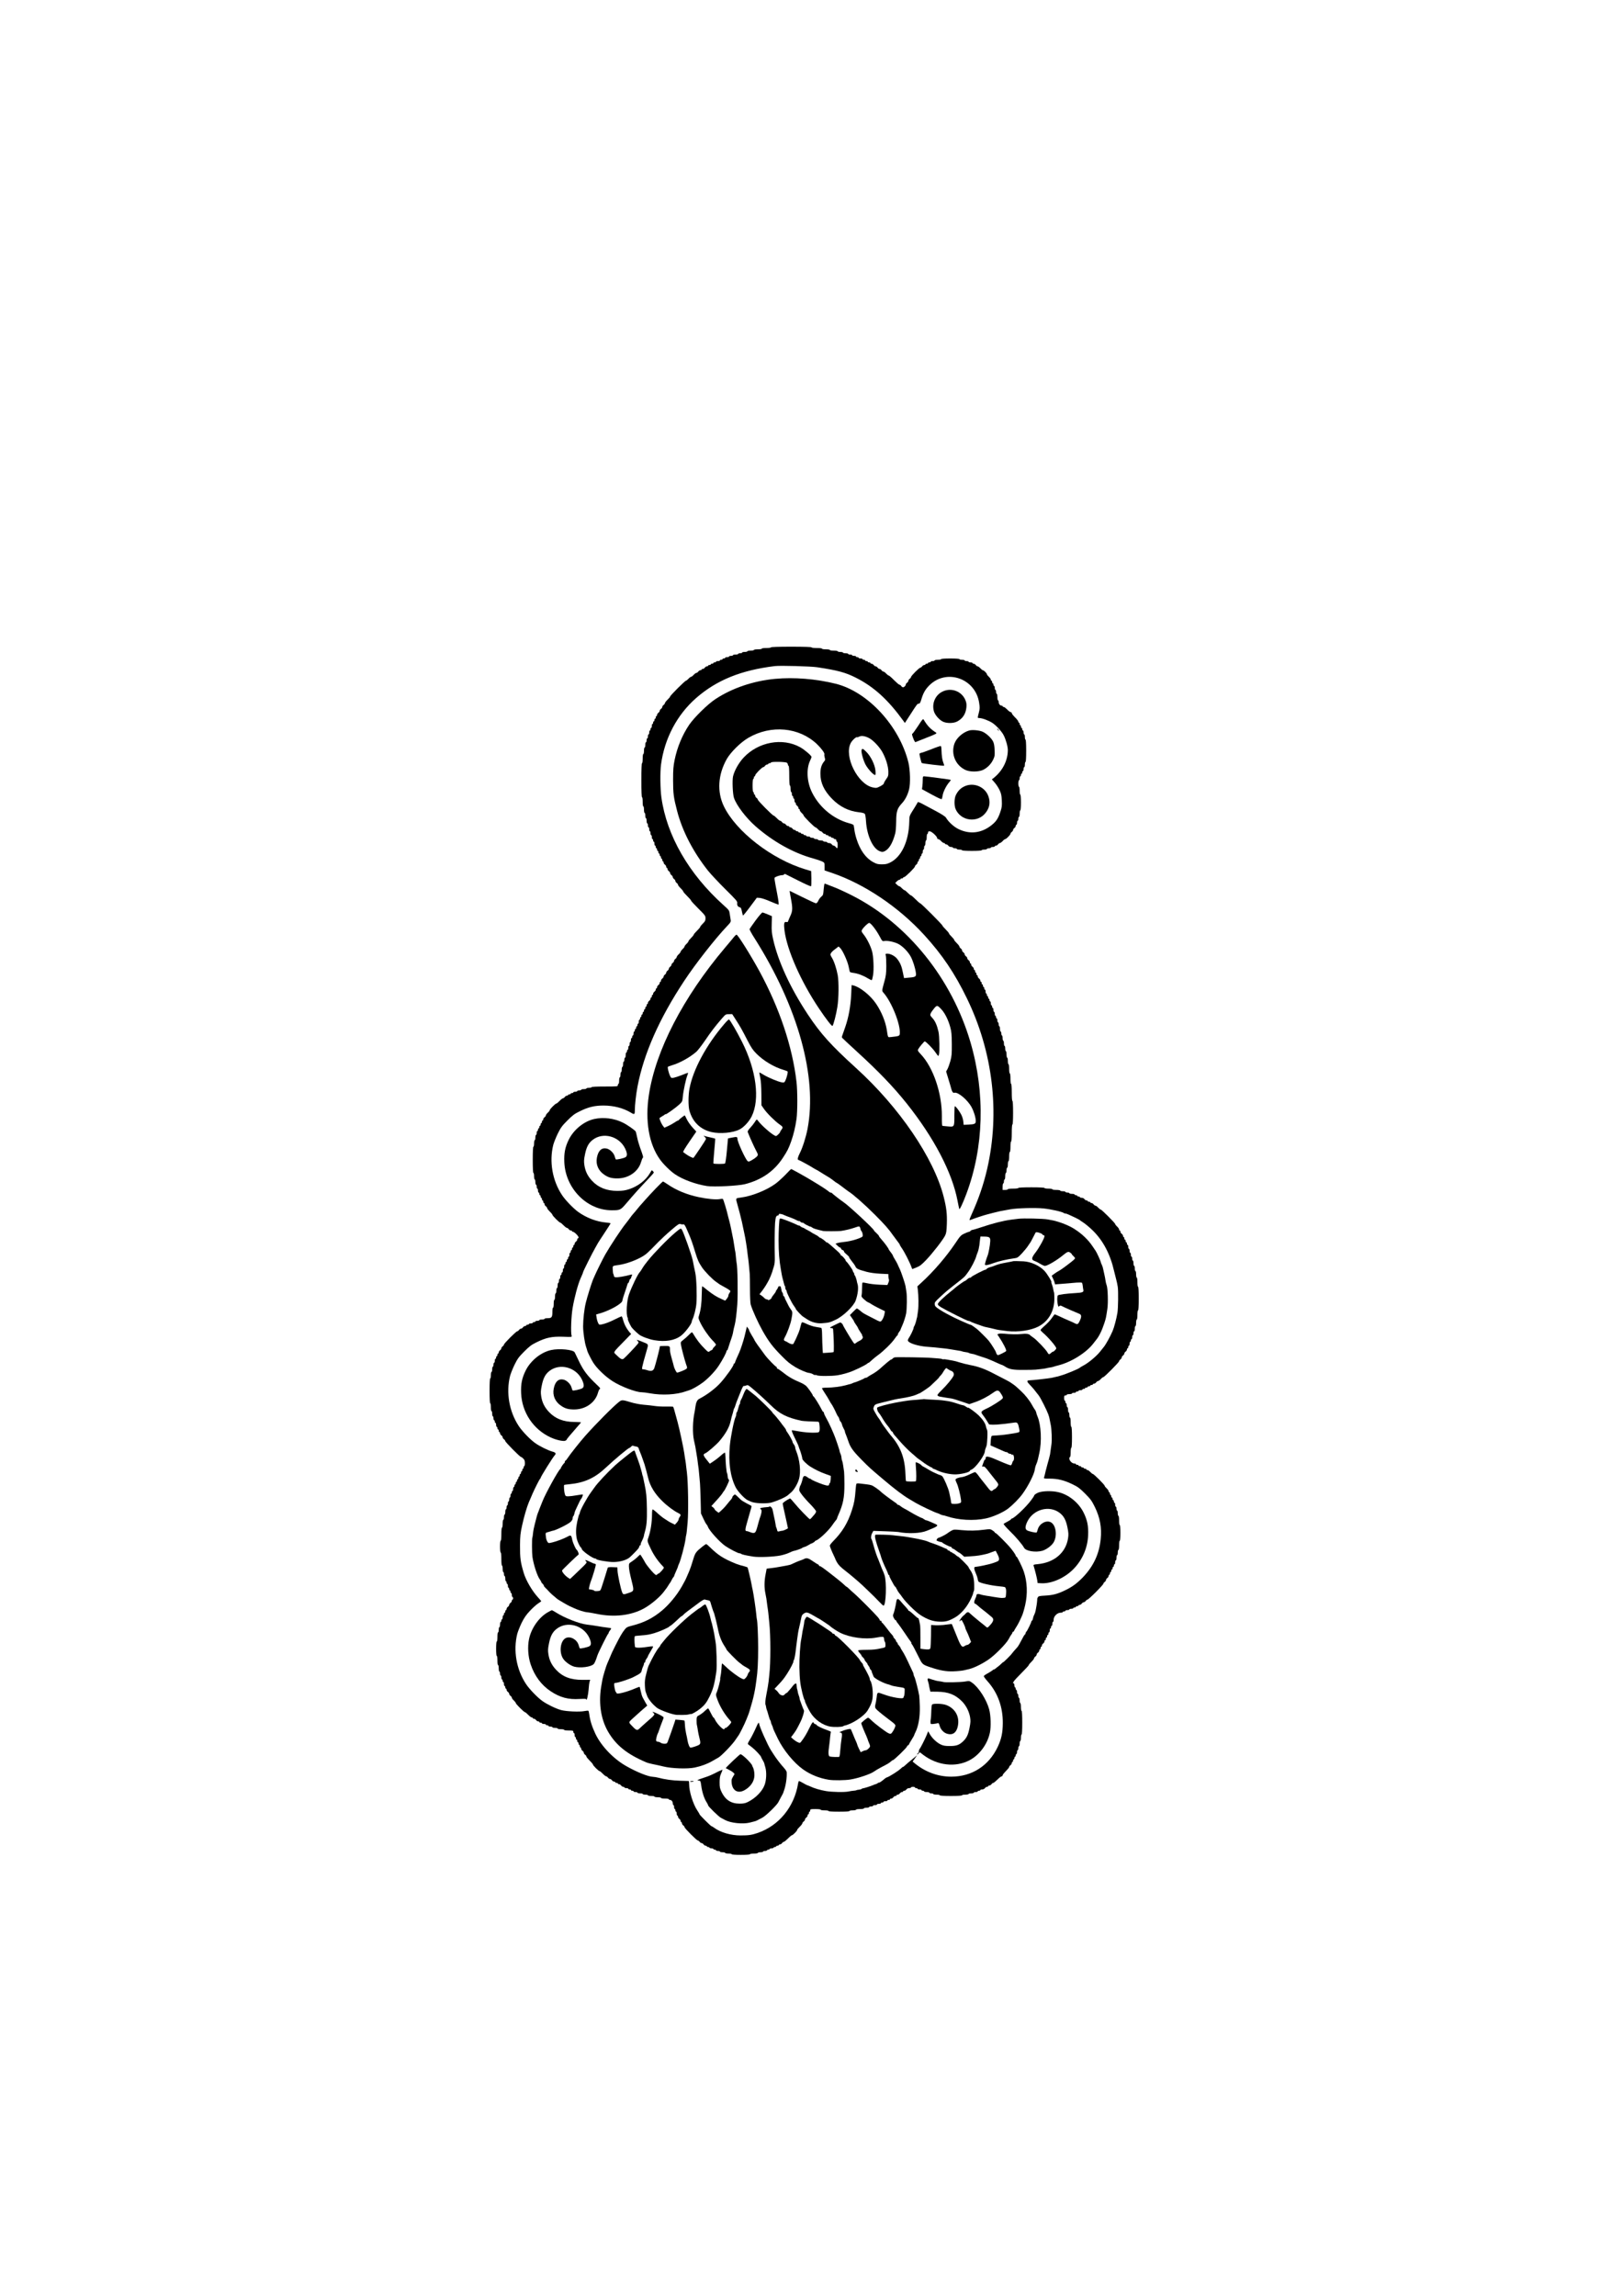 <?xml version="1.0" standalone="no"?>
<!DOCTYPE svg PUBLIC "-//W3C//DTD SVG 20010904//EN"
 "http://www.w3.org/TR/2001/REC-SVG-20010904/DTD/svg10.dtd">
<svg version="1.0" xmlns="http://www.w3.org/2000/svg"
 width="2480pt" height="3508pt" viewBox="0 0 2480 3508"
 preserveAspectRatio="xMidYMid meet">
<g transform="translate(0,3508) scale(0.1,-0.1)"
fill="#000000" stroke="none">
<path d="M11780 25190 c0 -6 -30 -10 -70 -10 -40 0 -70 -4 -70 -10 0 -6 -27
-10 -60 -10 -33 0 -60 -4 -60 -10 0 -5 -22 -10 -50 -10 -27 0 -50 -4 -50 -10
0 -5 -18 -10 -40 -10 -22 0 -40 -4 -40 -10 0 -5 -13 -10 -30 -10 -16 0 -30 -4
-30 -10 0 -5 -18 -10 -40 -10 -22 0 -40 -4 -40 -10 0 -5 -13 -10 -30 -10 -16
0 -30 -4 -30 -10 0 -5 -13 -10 -30 -10 -16 0 -30 -4 -30 -10 0 -5 -9 -10 -20
-10 -11 0 -20 -4 -20 -10 0 -5 -9 -10 -20 -10 -11 0 -20 -4 -20 -10 0 -5 -13
-10 -30 -10 -16 0 -30 -4 -30 -10 0 -5 -9 -10 -20 -10 -11 0 -20 -4 -20 -10 0
-5 -9 -10 -20 -10 -11 0 -20 -4 -20 -10 0 -5 -9 -10 -20 -10 -11 0 -20 -4 -20
-10 0 -5 -8 -10 -18 -10 -10 0 -24 -9 -32 -20 -8 -11 -22 -20 -32 -20 -10 0
-18 -4 -18 -10 0 -5 -8 -10 -18 -10 -10 0 -24 -9 -32 -20 -8 -11 -21 -20 -28
-20 -8 0 -27 -13 -42 -30 -15 -16 -33 -30 -40 -30 -7 0 -25 -13 -40 -30 -15
-16 -33 -30 -39 -30 -14 0 -241 -226 -241 -241 0 -6 -18 -28 -40 -49 -22 -21
-40 -45 -40 -52 0 -7 -9 -20 -20 -28 -11 -8 -20 -21 -20 -30 0 -9 -9 -22 -20
-30 -11 -8 -20 -21 -20 -30 0 -9 -9 -22 -20 -30 -11 -8 -20 -22 -20 -32 0 -10
-4 -18 -10 -18 -5 0 -10 -9 -10 -20 0 -11 -4 -20 -10 -20 -5 0 -10 -9 -10 -20
0 -11 -4 -20 -10 -20 -5 0 -10 -9 -10 -20 0 -11 -4 -20 -10 -20 -5 0 -10 -13
-10 -30 0 -16 -4 -30 -10 -30 -5 0 -10 -9 -10 -20 0 -11 -4 -20 -10 -20 -5 0
-10 -13 -10 -30 0 -16 -4 -30 -10 -30 -5 0 -10 -13 -10 -30 0 -16 -4 -30 -10
-30 -5 0 -10 -13 -10 -30 0 -16 -4 -30 -10 -30 -5 0 -10 -18 -10 -40 0 -22 -4
-40 -10 -40 -5 0 -10 -22 -10 -50 0 -27 -4 -50 -10 -50 -6 0 -10 -30 -10 -70
0 -40 -4 -70 -10 -70 -6 0 -10 -93 -10 -260 0 -167 4 -260 10 -260 6 0 10 -30
10 -70 0 -40 4 -70 10 -70 6 0 10 -22 10 -50 0 -27 5 -50 10 -50 6 0 10 -18
10 -40 0 -22 5 -40 10 -40 6 0 10 -18 10 -40 0 -22 5 -40 10 -40 6 0 10 -13
10 -30 0 -16 5 -30 10 -30 6 0 10 -13 10 -30 0 -16 5 -30 10 -30 6 0 10 -13
10 -30 0 -16 5 -30 10 -30 6 0 10 -13 10 -30 0 -16 5 -30 10 -30 6 0 10 -9 10
-20 0 -11 5 -20 10 -20 6 0 10 -13 10 -30 0 -16 5 -30 10 -30 6 0 10 -9 10
-20 0 -11 5 -20 10 -20 6 0 10 -9 10 -20 0 -11 5 -20 10 -20 6 0 10 -9 10 -20
0 -11 5 -20 10 -20 6 0 10 -9 10 -20 0 -11 5 -20 10 -20 6 0 10 -9 10 -20 0
-11 5 -20 10 -20 6 0 10 -9 10 -20 0 -11 5 -20 10 -20 6 0 10 -8 10 -18 0 -10
9 -24 20 -32 11 -8 20 -22 20 -32 0 -10 5 -18 10 -18 6 0 10 -8 10 -18 0 -10
9 -24 20 -32 11 -8 20 -21 20 -30 0 -9 9 -22 20 -30 11 -8 20 -21 20 -30 0 -9
9 -22 20 -30 11 -8 20 -21 20 -30 0 -9 9 -22 20 -30 11 -8 20 -21 20 -28 0 -7
18 -31 40 -52 22 -21 40 -44 40 -50 0 -6 27 -38 60 -70 33 -32 60 -64 60 -70
0 -6 50 -60 110 -120 104 -104 110 -111 110 -150 0 -35 -6 -47 -40 -80 -22
-21 -40 -44 -40 -50 0 -6 -22 -33 -50 -60 -27 -27 -50 -54 -50 -60 0 -6 -18
-29 -40 -50 -22 -21 -40 -44 -40 -50 0 -7 -13 -25 -30 -40 -16 -15 -30 -33
-30 -40 0 -7 -13 -25 -30 -40 -16 -15 -30 -33 -30 -40 0 -7 -13 -25 -30 -40
-16 -15 -30 -34 -30 -42 0 -7 -9 -20 -20 -28 -11 -8 -20 -21 -20 -30 0 -9 -9
-22 -20 -30 -11 -8 -20 -21 -20 -30 0 -9 -9 -22 -20 -30 -11 -8 -20 -21 -20
-30 0 -9 -9 -22 -20 -30 -11 -8 -20 -21 -20 -30 0 -9 -9 -22 -20 -30 -11 -8
-20 -21 -20 -30 0 -9 -9 -22 -20 -30 -11 -8 -20 -22 -20 -32 0 -10 -4 -18 -10
-18 -5 0 -10 -8 -10 -18 0 -10 -9 -24 -20 -32 -11 -8 -20 -22 -20 -32 0 -10
-4 -18 -10 -18 -5 0 -10 -8 -10 -18 0 -10 -9 -24 -20 -32 -11 -8 -20 -22 -20
-32 0 -10 -4 -18 -10 -18 -5 0 -10 -9 -10 -20 0 -11 -4 -20 -10 -20 -5 0 -10
-8 -10 -18 0 -10 -9 -24 -20 -32 -11 -8 -20 -22 -20 -32 0 -10 -4 -18 -10 -18
-5 0 -10 -9 -10 -20 0 -11 -4 -20 -10 -20 -5 0 -10 -9 -10 -20 0 -11 -4 -20
-10 -20 -5 0 -10 -9 -10 -20 0 -11 -4 -20 -10 -20 -5 0 -10 -9 -10 -20 0 -11
-4 -20 -10 -20 -5 0 -10 -9 -10 -20 0 -11 -4 -20 -10 -20 -5 0 -10 -9 -10 -20
0 -11 -4 -20 -10 -20 -5 0 -10 -13 -10 -30 0 -16 -4 -30 -10 -30 -5 0 -10 -9
-10 -20 0 -11 -4 -20 -10 -20 -5 0 -10 -9 -10 -20 0 -11 -4 -20 -10 -20 -5 0
-10 -9 -10 -20 0 -11 -4 -20 -10 -20 -5 0 -10 -13 -10 -30 0 -16 -4 -30 -10
-30 -5 0 -10 -9 -10 -20 0 -11 -4 -20 -10 -20 -5 0 -10 -13 -10 -30 0 -16 -4
-30 -10 -30 -5 0 -10 -13 -10 -30 0 -16 -4 -30 -10 -30 -5 0 -10 -13 -10 -30
0 -16 -4 -30 -10 -30 -5 0 -10 -9 -10 -20 0 -11 -4 -20 -10 -20 -5 0 -10 -18
-10 -40 0 -22 -4 -40 -10 -40 -5 0 -10 -13 -10 -30 0 -16 -4 -30 -10 -30 -5 0
-10 -18 -10 -40 0 -22 -4 -40 -10 -40 -5 0 -10 -18 -10 -40 0 -22 -4 -40 -10
-40 -5 0 -10 -18 -10 -40 0 -22 -4 -40 -10 -40 -5 0 -10 -22 -10 -50 0 -27 -4
-50 -10 -50 -5 0 -10 -9 -10 -20 0 -19 -7 -20 -200 -20 -127 0 -200 -4 -200
-10 0 -5 -18 -10 -40 -10 -22 0 -40 -4 -40 -10 0 -5 -18 -10 -40 -10 -22 0
-40 -4 -40 -10 0 -5 -13 -10 -30 -10 -16 0 -30 -4 -30 -10 0 -5 -13 -10 -30
-10 -16 0 -30 -4 -30 -10 0 -5 -9 -10 -20 -10 -11 0 -20 -4 -20 -10 0 -5 -9
-10 -20 -10 -11 0 -20 -4 -20 -10 0 -5 -8 -10 -18 -10 -10 0 -24 -9 -32 -20
-8 -11 -21 -20 -28 -20 -7 0 -31 -18 -52 -40 -21 -22 -43 -40 -49 -40 -15 0
-101 -86 -101 -101 0 -6 -13 -24 -30 -39 -16 -15 -30 -34 -30 -42 0 -7 -9 -20
-20 -28 -11 -8 -20 -22 -20 -32 0 -10 -4 -18 -10 -18 -5 0 -10 -9 -10 -20 0
-11 -4 -20 -10 -20 -5 0 -10 -9 -10 -20 0 -11 -4 -20 -10 -20 -5 0 -10 -9 -10
-20 0 -11 -4 -20 -10 -20 -5 0 -10 -9 -10 -20 0 -11 -4 -20 -10 -20 -5 0 -10
-13 -10 -30 0 -16 -4 -30 -10 -30 -5 0 -10 -18 -10 -40 0 -22 -4 -40 -10 -40
-5 0 -10 -22 -10 -50 0 -27 -4 -50 -10 -50 -6 0 -10 -73 -10 -200 0 -127 4
-200 10 -200 6 0 10 -22 10 -50 0 -27 5 -50 10 -50 6 0 10 -18 10 -40 0 -22 5
-40 10 -40 6 0 10 -13 10 -30 0 -16 5 -30 10 -30 6 0 10 -13 10 -30 0 -16 5
-30 10 -30 6 0 10 -9 10 -20 0 -11 5 -20 10 -20 6 0 10 -9 10 -20 0 -11 5 -20
10 -20 6 0 10 -9 10 -20 0 -11 5 -20 10 -20 6 0 10 -9 10 -20 0 -11 5 -20 10
-20 6 0 10 -8 10 -18 0 -10 9 -24 20 -32 11 -8 20 -21 20 -28 0 -7 18 -31 40
-52 22 -21 40 -43 40 -49 0 -15 106 -121 121 -121 6 0 28 -18 49 -40 21 -22
45 -40 52 -40 7 0 20 -9 28 -20 8 -11 22 -20 32 -20 10 0 18 -4 18 -10 0 -5 7
-10 15 -10 20 0 85 -65 85 -85 0 -8 -4 -15 -10 -15 -5 0 -10 -8 -10 -18 0 -10
-9 -24 -20 -32 -11 -8 -20 -22 -20 -32 0 -10 -4 -18 -10 -18 -5 0 -10 -9 -10
-20 0 -11 -4 -20 -10 -20 -5 0 -10 -9 -10 -20 0 -11 -4 -20 -10 -20 -5 0 -10
-9 -10 -20 0 -11 -4 -20 -10 -20 -5 0 -10 -13 -10 -30 0 -16 -4 -30 -10 -30
-5 0 -10 -9 -10 -20 0 -11 -4 -20 -10 -20 -5 0 -10 -9 -10 -20 0 -11 -4 -20
-10 -20 -5 0 -10 -9 -10 -20 0 -11 -4 -20 -10 -20 -5 0 -10 -13 -10 -30 0 -16
-4 -30 -10 -30 -5 0 -10 -13 -10 -30 0 -16 -4 -30 -10 -30 -5 0 -10 -9 -10
-20 0 -11 -4 -20 -10 -20 -5 0 -10 -13 -10 -30 0 -16 -4 -30 -10 -30 -5 0 -10
-13 -10 -30 0 -16 -4 -30 -10 -30 -5 0 -10 -18 -10 -40 0 -22 -4 -40 -10 -40
-5 0 -10 -18 -10 -40 0 -22 -4 -40 -10 -40 -5 0 -10 -22 -10 -50 0 -27 -4 -50
-10 -50 -6 0 -10 -27 -10 -60 0 -33 -4 -60 -10 -60 -6 0 -10 -29 -10 -66 0
-79 -11 -94 -74 -94 -25 0 -46 -4 -46 -10 0 -5 -18 -10 -40 -10 -22 0 -40 -4
-40 -10 0 -5 -13 -10 -30 -10 -16 0 -30 -4 -30 -10 0 -5 -9 -10 -20 -10 -11 0
-20 -4 -20 -10 0 -5 -13 -10 -30 -10 -16 0 -30 -4 -30 -10 0 -5 -9 -10 -20
-10 -11 0 -20 -4 -20 -10 0 -5 -8 -10 -18 -10 -10 0 -24 -9 -32 -20 -8 -11
-21 -20 -30 -20 -9 0 -22 -9 -30 -20 -8 -11 -20 -20 -27 -20 -17 0 -203 -186
-203 -203 0 -7 -9 -19 -20 -27 -11 -8 -20 -21 -20 -30 0 -9 -9 -22 -20 -30
-11 -8 -20 -22 -20 -32 0 -10 -4 -18 -10 -18 -5 0 -10 -9 -10 -20 0 -11 -4
-20 -10 -20 -5 0 -10 -9 -10 -20 0 -11 -4 -20 -10 -20 -5 0 -10 -13 -10 -30 0
-16 -4 -30 -10 -30 -5 0 -10 -13 -10 -30 0 -16 -4 -30 -10 -30 -5 0 -10 -18
-10 -40 0 -22 -4 -40 -10 -40 -5 0 -10 -22 -10 -50 0 -27 -4 -50 -10 -50 -6 0
-10 -70 -10 -190 0 -120 4 -190 10 -190 6 0 10 -27 10 -60 0 -33 4 -60 10 -60
6 0 10 -18 10 -40 0 -22 5 -40 10 -40 6 0 10 -13 10 -30 0 -16 5 -30 10 -30 6
0 10 -9 10 -20 0 -11 5 -20 10 -20 6 0 10 -13 10 -30 0 -16 5 -30 10 -30 6 0
10 -9 10 -20 0 -11 5 -20 10 -20 6 0 10 -9 10 -20 0 -11 5 -20 10 -20 6 0 10
-8 10 -18 0 -10 9 -24 20 -32 11 -8 20 -21 20 -30 0 -9 9 -22 20 -30 11 -8 20
-20 20 -27 0 -16 225 -243 240 -243 6 0 22 -11 35 -25 19 -18 25 -35 25 -70 0
-25 -4 -45 -10 -45 -5 0 -10 -9 -10 -20 0 -11 -4 -20 -10 -20 -5 0 -10 -9 -10
-20 0 -11 -4 -20 -10 -20 -5 0 -10 -9 -10 -20 0 -11 -4 -20 -10 -20 -5 0 -10
-9 -10 -20 0 -11 -4 -20 -10 -20 -5 0 -10 -9 -10 -20 0 -11 -4 -20 -10 -20 -5
0 -10 -9 -10 -20 0 -11 -4 -20 -10 -20 -5 0 -10 -9 -10 -20 0 -11 -4 -20 -10
-20 -5 0 -10 -9 -10 -20 0 -11 -4 -20 -10 -20 -5 0 -10 -13 -10 -30 0 -16 -4
-30 -10 -30 -5 0 -10 -9 -10 -20 0 -11 -4 -20 -10 -20 -5 0 -10 -13 -10 -30 0
-16 -4 -30 -10 -30 -5 0 -10 -13 -10 -30 0 -16 -4 -30 -10 -30 -5 0 -10 -13
-10 -30 0 -16 -4 -30 -10 -30 -5 0 -10 -13 -10 -30 0 -16 -4 -30 -10 -30 -5 0
-10 -18 -10 -40 0 -22 -4 -40 -10 -40 -5 0 -10 -18 -10 -40 0 -22 -4 -40 -10
-40 -6 0 -10 -27 -10 -60 0 -33 -4 -60 -10 -60 -6 0 -10 -40 -10 -100 0 -60
-4 -100 -10 -100 -6 0 -10 -37 -10 -90 0 -53 4 -90 10 -90 6 0 10 -40 10 -100
0 -60 4 -100 10 -100 6 0 10 -22 10 -50 0 -27 5 -50 10 -50 6 0 10 -13 10 -30
0 -16 5 -30 10 -30 6 0 10 -18 10 -40 0 -22 5 -40 10 -40 6 0 10 -9 10 -20 0
-11 5 -20 10 -20 6 0 10 -13 10 -30 0 -16 5 -30 10 -30 6 0 10 -9 10 -20 0
-11 5 -20 10 -20 6 0 10 -9 10 -20 0 -11 5 -20 10 -20 6 0 10 -13 10 -30 0
-16 5 -30 10 -30 6 0 10 -9 10 -20 0 -11 -4 -20 -10 -20 -5 0 -10 -8 -10 -18
0 -10 -9 -24 -20 -32 -11 -8 -20 -21 -20 -30 0 -9 -9 -22 -20 -30 -11 -8 -20
-22 -20 -32 0 -10 -4 -18 -10 -18 -5 0 -10 -9 -10 -20 0 -11 -4 -20 -10 -20
-5 0 -10 -9 -10 -20 0 -11 -4 -20 -10 -20 -5 0 -10 -13 -10 -30 0 -16 -4 -30
-10 -30 -5 0 -10 -9 -10 -20 0 -11 -4 -20 -10 -20 -5 0 -10 -18 -10 -40 0 -22
-4 -40 -10 -40 -5 0 -10 -18 -10 -40 0 -22 -4 -40 -10 -40 -6 0 -10 -30 -10
-70 0 -40 -4 -70 -10 -70 -6 0 -10 -43 -10 -110 0 -67 4 -110 10 -110 6 0 10
-30 10 -70 0 -40 4 -70 10 -70 6 0 10 -22 10 -50 0 -27 5 -50 10 -50 6 0 10
-13 10 -30 0 -16 5 -30 10 -30 6 0 10 -13 10 -30 0 -16 5 -30 10 -30 6 0 10
-9 10 -20 0 -11 5 -20 10 -20 6 0 10 -13 10 -30 0 -16 5 -30 10 -30 6 0 10 -9
10 -20 0 -11 5 -20 10 -20 6 0 10 -8 10 -18 0 -10 9 -24 20 -32 11 -8 20 -21
20 -30 0 -9 9 -22 20 -30 11 -8 20 -21 20 -28 0 -8 13 -27 30 -42 16 -15 30
-33 30 -39 0 -15 126 -141 141 -141 6 0 28 -18 49 -40 21 -22 46 -40 54 -40 9
0 16 -4 16 -10 0 -5 8 -10 18 -10 10 0 24 -9 32 -20 8 -11 22 -20 32 -20 10 0
18 -4 18 -10 0 -5 9 -10 20 -10 11 0 20 -4 20 -10 0 -5 14 -10 30 -10 17 0 30
-4 30 -10 0 -5 9 -10 20 -10 11 0 20 -4 20 -10 0 -5 14 -10 30 -10 17 0 30 -4
30 -10 0 -5 18 -10 40 -10 22 0 40 -4 40 -10 0 -5 23 -10 50 -10 28 0 50 -4
50 -10 0 -6 30 -10 70 -10 63 0 70 -2 70 -20 0 -11 5 -20 10 -20 6 0 10 -13
10 -30 0 -16 5 -30 10 -30 6 0 10 -9 10 -20 0 -11 5 -20 10 -20 6 0 10 -9 10
-20 0 -11 5 -20 10 -20 6 0 10 -9 10 -20 0 -11 5 -20 10 -20 6 0 10 -9 10 -20
0 -11 5 -20 10 -20 6 0 10 -8 10 -18 0 -10 9 -24 20 -32 11 -8 20 -21 20 -30
0 -9 9 -22 20 -30 11 -8 20 -20 20 -28 0 -7 23 -35 50 -62 28 -27 50 -54 50
-60 0 -14 86 -100 101 -100 6 0 28 -18 49 -40 21 -22 45 -40 52 -40 7 0 20 -9
28 -20 8 -11 21 -20 30 -20 9 0 22 -9 30 -20 8 -11 22 -20 32 -20 10 0 18 -4
18 -10 0 -5 9 -10 20 -10 11 0 20 -4 20 -10 0 -5 8 -10 18 -10 10 0 24 -9 32
-20 8 -11 22 -20 32 -20 10 0 18 -4 18 -10 0 -5 14 -10 30 -10 17 0 30 -4 30
-10 0 -5 9 -10 20 -10 11 0 20 -4 20 -10 0 -5 9 -10 20 -10 11 0 20 -4 20 -10
0 -5 14 -10 30 -10 17 0 30 -4 30 -10 0 -5 18 -10 40 -10 22 0 40 -4 40 -10 0
-5 18 -10 40 -10 22 0 40 -4 40 -10 0 -5 23 -10 50 -10 28 0 50 -4 50 -10 0
-5 23 -10 50 -10 28 0 50 -4 50 -10 0 -6 27 -10 60 -10 33 0 60 -4 60 -10 0
-5 7 -10 16 -10 23 0 44 -25 44 -54 0 -14 5 -26 10 -26 6 0 10 -13 10 -30 0
-16 5 -30 10 -30 6 0 10 -9 10 -20 0 -11 5 -20 10 -20 6 0 10 -13 10 -30 0
-16 5 -30 10 -30 6 0 10 -8 10 -18 0 -10 9 -24 20 -32 11 -8 20 -22 20 -32 0
-10 5 -18 10 -18 6 0 10 -8 10 -18 0 -10 9 -24 20 -32 11 -8 20 -20 20 -27 0
-17 186 -203 203 -203 7 0 19 -9 27 -20 8 -11 21 -20 30 -20 9 0 22 -9 30 -20
8 -11 22 -20 32 -20 10 0 18 -4 18 -10 0 -5 9 -10 20 -10 11 0 20 -4 20 -10 0
-5 14 -10 30 -10 17 0 30 -4 30 -10 0 -5 9 -10 20 -10 11 0 20 -4 20 -10 0 -5
14 -10 30 -10 17 0 30 -4 30 -10 0 -5 18 -10 40 -10 22 0 40 -4 40 -10 0 -5
23 -10 50 -10 28 0 50 -4 50 -10 0 -6 53 -10 140 -10 87 0 140 4 140 10 0 6
27 10 60 10 33 0 60 4 60 10 0 6 18 10 40 10 22 0 40 5 40 10 0 6 14 10 30 10
17 0 30 5 30 10 0 6 9 10 20 10 11 0 20 5 20 10 0 6 14 10 30 10 17 0 30 5 30
10 0 6 9 10 20 10 11 0 20 5 20 10 0 6 9 10 20 10 11 0 20 5 20 10 0 6 8 10
18 10 10 0 24 9 32 20 8 11 20 20 28 20 7 0 35 23 62 50 27 28 54 50 60 50 14
0 80 66 80 80 0 7 18 29 40 50 22 21 40 45 40 52 0 7 9 20 20 28 11 8 20 21
20 30 0 9 9 22 20 30 11 8 20 22 20 32 0 10 5 18 10 18 6 0 10 9 10 20 0 11 5
20 10 20 6 0 10 9 10 20 0 18 7 20 80 20 47 0 80 -4 80 -10 0 -6 27 -10 60
-10 33 0 60 -4 60 -10 0 -6 60 -10 160 -10 100 0 160 4 160 10 0 6 23 10 50
10 28 0 50 5 50 10 0 6 27 10 60 10 33 0 60 4 60 10 0 6 18 10 40 10 22 0 40
5 40 10 0 6 14 10 30 10 17 0 30 5 30 10 0 6 14 10 30 10 17 0 30 5 30 10 0 6
14 10 30 10 17 0 30 5 30 10 0 6 9 10 20 10 11 0 20 5 20 10 0 6 14 10 30 10
17 0 30 5 30 10 0 6 9 10 20 10 11 0 20 5 20 10 0 6 8 10 18 10 10 0 24 9 32
20 8 11 22 20 32 20 10 0 18 5 18 10 0 6 8 10 18 10 10 0 24 9 32 20 8 11 22
20 32 20 10 0 18 5 18 10 0 6 8 10 18 10 10 0 24 9 32 20 8 12 26 20 42 20 15
0 28 5 28 10 0 6 14 10 30 10 17 0 30 -4 30 -10 0 -5 9 -10 20 -10 11 0 20 -4
20 -10 0 -5 14 -10 30 -10 17 0 30 -4 30 -10 0 -5 9 -10 20 -10 11 0 20 -4 20
-10 0 -5 18 -10 40 -10 22 0 40 -4 40 -10 0 -5 14 -10 30 -10 17 0 30 -4 30
-10 0 -5 23 -10 50 -10 28 0 50 -4 50 -10 0 -6 63 -10 170 -10 107 0 170 4
170 10 0 6 23 10 50 10 28 0 50 5 50 10 0 6 18 10 40 10 22 0 40 5 40 10 0 6
14 10 30 10 17 0 30 5 30 10 0 6 9 10 20 10 11 0 20 5 20 10 0 6 13 10 28 10
16 0 34 8 42 20 8 11 22 20 32 20 10 0 18 5 18 10 0 6 8 10 18 10 10 0 24 9
32 20 8 11 20 20 28 20 7 0 35 23 62 50 27 27 56 50 64 50 9 0 16 7 16 16 0 8
23 37 50 64 27 27 50 55 50 62 0 8 9 20 20 28 11 8 20 22 20 32 0 10 5 18 10
18 6 0 10 9 10 20 0 11 5 20 10 20 6 0 10 9 10 20 0 11 5 20 10 20 6 0 10 9
10 20 0 11 5 20 10 20 6 0 10 14 10 30 0 17 5 30 10 30 6 0 10 14 10 30 0 17
5 30 10 30 6 0 10 18 10 40 0 22 5 40 10 40 6 0 10 23 10 50 0 28 5 50 10 50
6 0 10 67 10 180 0 113 -4 180 -10 180 -6 0 -10 27 -10 60 0 33 -4 60 -10 60
-5 0 -10 18 -10 40 0 22 -4 40 -10 40 -5 0 -10 14 -10 30 0 17 -4 30 -10 30
-5 0 -10 14 -10 30 0 17 -4 30 -10 30 -5 0 -10 9 -10 20 0 11 -4 20 -10 20 -5
0 -10 14 -10 30 0 17 -4 30 -10 30 -29 0 2 42 110 150 66 66 120 124 120 130
0 7 18 29 40 50 22 21 40 45 40 52 0 7 9 20 20 28 11 8 20 21 20 30 0 9 9 22
20 30 11 8 20 22 20 32 0 10 5 18 10 18 6 0 10 9 10 20 0 11 5 20 10 20 6 0
10 8 10 18 0 10 9 24 20 32 11 8 20 22 20 32 0 10 5 18 10 18 6 0 10 9 10 20
0 11 5 20 10 20 6 0 10 9 10 20 0 11 5 20 10 20 6 0 10 9 10 20 0 11 5 20 10
20 6 0 10 14 10 30 0 17 5 30 10 30 6 0 10 9 10 20 0 11 5 20 10 20 6 0 10 14
10 30 0 17 5 30 10 30 6 0 10 16 10 35 0 50 55 105 105 105 19 0 35 5 35 10 0
6 9 10 20 10 11 0 20 5 20 10 0 6 14 10 30 10 17 0 30 5 30 10 0 6 14 10 30
10 17 0 30 5 30 10 0 6 9 10 20 10 11 0 20 5 20 10 0 6 9 10 20 10 11 0 20 5
20 10 0 6 8 10 18 10 10 0 24 9 32 20 8 11 21 20 30 20 9 0 22 9 30 20 8 11
20 20 27 20 7 0 65 52 128 115 63 63 115 121 115 128 0 7 9 19 20 27 11 8 20
21 20 30 0 9 9 22 20 30 11 8 20 22 20 32 0 10 5 18 10 18 6 0 10 9 10 20 0
11 5 20 10 20 6 0 10 9 10 20 0 11 5 20 10 20 6 0 10 9 10 20 0 11 5 20 10 20
6 0 10 9 10 20 0 11 5 20 10 20 6 0 10 14 10 30 0 17 5 30 10 30 6 0 10 18 10
40 0 22 5 40 10 40 6 0 10 18 10 40 0 22 5 40 10 40 6 0 10 30 10 70 0 40 4
70 10 70 6 0 10 47 10 120 0 73 -4 120 -10 120 -6 0 -10 30 -10 70 0 40 -4 70
-10 70 -5 0 -10 18 -10 40 0 22 -4 40 -10 40 -5 0 -10 14 -10 30 0 17 -4 30
-10 30 -5 0 -10 14 -10 30 0 17 -4 30 -10 30 -5 0 -10 9 -10 20 0 11 -4 20
-10 20 -5 0 -10 9 -10 20 0 11 -4 20 -10 20 -5 0 -10 9 -10 20 0 11 -4 20 -10
20 -5 0 -10 9 -10 20 0 11 -4 20 -10 20 -5 0 -10 7 -10 16 0 9 -13 29 -30 44
-16 15 -30 33 -30 39 0 15 -166 181 -181 181 -6 0 -24 14 -39 30 -15 17 -35
30 -44 30 -9 0 -16 5 -16 10 0 6 -9 10 -20 10 -11 0 -20 5 -20 10 0 6 -9 10
-20 10 -11 0 -20 5 -20 10 0 6 -9 10 -20 10 -11 0 -20 5 -20 10 0 6 -9 10 -20
10 -11 0 -20 5 -20 10 0 6 -11 10 -25 10 -33 0 -75 42 -75 75 0 14 5 25 10 25
6 0 10 30 10 70 0 40 4 70 10 70 6 0 10 60 10 160 0 100 -4 160 -10 160 -6 0
-10 30 -10 70 0 40 -4 70 -10 70 -5 0 -10 18 -10 40 0 22 -4 40 -10 40 -5 0
-10 18 -10 40 0 22 -4 40 -10 40 -5 0 -10 14 -10 30 0 17 -4 30 -10 30 -5 0
-10 9 -10 20 0 11 -4 20 -10 20 -5 0 -10 18 -10 40 0 33 3 40 20 40 11 0 20 5
20 10 0 6 18 10 40 10 22 0 40 5 40 10 0 6 14 10 30 10 17 0 30 5 30 10 0 6 9
10 20 10 11 0 20 5 20 10 0 6 14 10 30 10 17 0 30 5 30 10 0 6 9 10 20 10 11
0 20 5 20 10 0 6 9 10 20 10 11 0 20 5 20 10 0 6 9 10 20 10 11 0 20 5 20 10
0 6 9 10 20 10 11 0 20 5 20 10 0 6 8 10 18 10 10 0 24 9 32 20 8 11 21 20 28
20 8 0 27 14 42 30 15 17 33 30 39 30 16 0 241 227 241 243 0 7 9 19 20 27 11
8 20 21 20 30 0 9 9 22 20 30 11 8 20 21 20 30 0 9 9 22 20 30 11 8 20 22 20
32 0 10 5 18 10 18 6 0 10 9 10 20 0 11 5 20 10 20 6 0 10 14 10 30 0 17 5 30
10 30 6 0 10 9 10 20 0 11 5 20 10 20 6 0 10 14 10 30 0 17 5 30 10 30 6 0 10
14 10 30 0 17 5 30 10 30 6 0 10 18 10 40 0 22 5 40 10 40 6 0 10 23 10 50 0
28 5 50 10 50 6 0 10 30 10 70 0 40 4 70 10 70 6 0 10 67 10 180 0 113 -4 180
-10 180 -6 0 -10 30 -10 70 0 40 -4 70 -10 70 -5 0 -10 23 -10 50 0 28 -4 50
-10 50 -5 0 -10 18 -10 40 0 22 -4 40 -10 40 -5 0 -10 18 -10 40 0 22 -4 40
-10 40 -5 0 -10 14 -10 30 0 17 -4 30 -10 30 -5 0 -10 14 -10 30 0 17 -4 30
-10 30 -5 0 -10 14 -10 30 0 17 -4 30 -10 30 -5 0 -10 14 -10 30 0 17 -4 30
-10 30 -5 0 -10 9 -10 20 0 11 -4 20 -10 20 -5 0 -10 9 -10 20 0 11 -4 20 -10
20 -5 0 -10 9 -10 20 0 11 -4 20 -10 20 -5 0 -10 8 -10 18 0 10 -9 24 -20 32
-11 8 -20 22 -20 32 0 10 -4 18 -10 18 -5 0 -10 7 -10 16 0 9 -13 29 -30 44
-16 15 -30 33 -30 39 0 15 -206 221 -221 221 -6 0 -24 14 -39 30 -15 17 -34
30 -42 30 -7 0 -20 9 -28 20 -8 11 -22 20 -32 20 -10 0 -18 5 -18 10 0 6 -9
10 -20 10 -11 0 -20 5 -20 10 0 6 -8 10 -18 10 -10 0 -24 9 -32 20 -8 12 -26
20 -42 20 -15 0 -28 5 -28 10 0 6 -9 10 -20 10 -11 0 -20 5 -20 10 0 6 -9 10
-20 10 -11 0 -20 5 -20 10 0 6 -18 10 -40 10 -22 0 -40 5 -40 10 0 6 -13 10
-30 10 -16 0 -30 5 -30 10 0 6 -18 10 -40 10 -22 0 -40 5 -40 10 0 6 -27 10
-60 10 -33 0 -60 4 -60 10 0 6 -27 10 -60 10 -33 0 -60 4 -60 10 0 6 -73 10
-200 10 -127 0 -200 -4 -200 -10 0 -6 -33 -10 -80 -10 -47 0 -80 -4 -80 -10 0
-5 -18 -10 -40 -10 l-40 0 0 50 c0 28 5 50 10 50 6 0 10 14 10 30 0 17 5 30
10 30 6 0 10 23 10 50 0 28 5 50 10 50 6 0 10 18 10 40 0 22 5 40 10 40 6 0
10 23 10 50 0 28 5 50 10 50 6 0 10 30 10 70 0 40 4 70 10 70 6 0 10 33 10 80
0 47 4 80 10 80 6 0 10 50 10 130 0 80 4 130 10 130 6 0 10 67 10 180 0 113
-4 180 -10 180 -6 0 -10 50 -10 130 0 80 -4 130 -10 130 -6 0 -10 33 -10 80 0
47 -4 80 -10 80 -6 0 -10 30 -10 70 0 40 -4 70 -10 70 -5 0 -10 23 -10 50 0
28 -4 50 -10 50 -5 0 -10 23 -10 50 0 28 -4 50 -10 50 -5 0 -10 18 -10 40 0
22 -4 40 -10 40 -5 0 -10 18 -10 40 0 22 -4 40 -10 40 -5 0 -10 18 -10 40 0
22 -4 40 -10 40 -5 0 -10 14 -10 30 0 17 -4 30 -10 30 -5 0 -10 18 -10 40 0
22 -4 40 -10 40 -5 0 -10 14 -10 30 0 17 -4 30 -10 30 -5 0 -10 14 -10 30 0
17 -4 30 -10 30 -5 0 -10 9 -10 20 0 11 -4 20 -10 20 -5 0 -10 14 -10 30 0 17
-4 30 -10 30 -5 0 -10 14 -10 30 0 17 -4 30 -10 30 -5 0 -10 9 -10 20 0 11 -4
20 -10 20 -5 0 -10 14 -10 30 0 17 -4 30 -10 30 -5 0 -10 9 -10 20 0 11 -4 20
-10 20 -5 0 -10 9 -10 20 0 11 -4 20 -10 20 -5 0 -10 9 -10 20 0 11 -4 20 -10
20 -5 0 -10 14 -10 30 0 17 -4 30 -10 30 -5 0 -10 9 -10 20 0 11 -4 20 -10 20
-5 0 -10 9 -10 20 0 11 -4 20 -10 20 -5 0 -10 9 -10 20 0 11 -4 20 -10 20 -5
0 -10 8 -10 18 0 10 -9 24 -20 32 -11 8 -20 22 -20 32 0 10 -4 18 -10 18 -5 0
-10 9 -10 20 0 11 -4 20 -10 20 -5 0 -10 9 -10 20 0 11 -4 20 -10 20 -5 0 -10
8 -10 18 0 10 -9 24 -20 32 -11 8 -20 22 -20 32 0 10 -4 18 -10 18 -5 0 -10 8
-10 18 0 10 -9 24 -20 32 -11 8 -20 21 -20 30 0 9 -9 22 -20 30 -11 8 -20 21
-20 30 0 9 -9 22 -20 30 -11 8 -20 21 -20 30 0 9 -9 22 -20 30 -11 8 -20 21
-20 28 0 7 -18 31 -40 52 -22 21 -40 44 -40 50 0 6 -18 29 -40 50 -22 21 -40
44 -40 50 0 6 -22 33 -50 60 -27 27 -50 54 -50 59 0 14 -327 341 -340 341 -6
0 -38 27 -70 60 -32 33 -64 60 -70 60 -6 0 -29 18 -50 40 -21 22 -44 40 -50
40 -7 0 -25 14 -40 30 -15 17 -33 30 -39 30 -7 0 -23 11 -37 25 l-25 25 25 25
c14 14 32 25 41 25 8 0 15 5 15 10 0 6 9 10 20 10 11 0 20 5 20 10 0 6 7 10
15 10 19 0 165 144 165 163 0 7 9 19 20 27 11 8 20 22 20 32 0 10 5 18 10 18
6 0 10 9 10 20 0 11 5 20 10 20 6 0 10 9 10 20 0 11 5 20 10 20 6 0 10 9 10
20 0 11 5 20 10 20 6 0 10 14 10 30 0 17 5 30 10 30 6 0 10 14 10 30 0 17 5
30 10 30 6 0 10 18 10 40 0 22 5 40 10 40 6 0 10 23 10 50 0 28 5 50 10 50 6
0 10 9 10 20 0 15 7 20 25 20 29 0 115 -79 115 -105 0 -8 7 -15 16 -15 9 0 29
-13 44 -30 15 -16 35 -30 44 -30 9 0 16 -4 16 -10 0 -5 8 -10 18 -10 10 0 24
-9 32 -20 8 -12 26 -20 42 -20 15 0 28 -4 28 -10 0 -5 14 -10 30 -10 17 0 30
-4 30 -10 0 -5 18 -10 40 -10 22 0 40 -4 40 -10 0 -6 57 -10 150 -10 93 0 150
4 150 10 0 6 18 10 40 10 22 0 40 5 40 10 0 6 14 10 30 10 17 0 30 5 30 10 0
6 14 10 30 10 17 0 30 5 30 10 0 6 8 10 18 10 10 0 24 9 32 20 8 11 21 20 28
20 8 0 27 14 42 30 15 17 33 30 39 30 16 0 81 66 81 82 0 8 9 20 20 28 11 8
20 21 20 30 0 9 9 22 20 30 11 8 20 22 20 32 0 10 5 18 10 18 6 0 10 14 10 30
0 17 5 30 10 30 6 0 10 14 10 30 0 17 5 30 10 30 6 0 10 23 10 50 0 28 5 50
10 50 6 0 10 47 10 120 0 73 -4 120 -10 120 -6 0 -10 27 -10 60 0 33 -4 60
-10 60 -5 0 -10 23 -10 50 0 28 5 50 10 50 6 0 10 14 10 30 0 17 5 30 10 30 6
0 10 9 10 20 0 11 5 20 10 20 6 0 10 9 10 20 0 11 5 20 10 20 6 0 10 14 10 30
0 17 5 30 10 30 6 0 10 18 10 40 0 22 5 40 10 40 6 0 10 63 10 170 0 107 -4
170 -10 170 -5 0 -10 18 -10 40 0 22 -4 40 -10 40 -5 0 -10 14 -10 30 0 17 -4
30 -10 30 -5 0 -10 9 -10 20 0 11 -4 20 -10 20 -5 0 -10 9 -10 20 0 11 -4 20
-10 20 -5 0 -10 9 -10 20 0 11 -4 20 -10 20 -5 0 -10 7 -10 16 0 8 -22 37 -50
64 -27 27 -50 56 -50 64 0 9 -7 16 -16 16 -8 0 -33 18 -54 40 -21 22 -46 40
-54 40 -9 0 -16 5 -16 10 0 6 -7 10 -16 10 -23 0 -44 25 -44 54 0 14 -4 26
-10 26 -5 0 -10 23 -10 50 0 28 -4 50 -10 50 -5 0 -10 14 -10 30 0 17 -4 30
-10 30 -5 0 -10 14 -10 30 0 17 -4 30 -10 30 -5 0 -10 9 -10 20 0 11 -4 20
-10 20 -5 0 -10 9 -10 20 0 11 -4 20 -10 20 -5 0 -10 7 -10 16 0 9 -13 29 -30
44 -16 15 -30 33 -30 39 0 15 -46 61 -61 61 -6 0 -24 14 -39 30 -15 17 -34 30
-42 30 -7 0 -20 9 -28 20 -8 11 -22 20 -32 20 -10 0 -18 5 -18 10 0 6 -13 10
-30 10 -16 0 -30 5 -30 10 0 6 -13 10 -30 10 -16 0 -30 5 -30 10 0 6 -18 10
-40 10 -22 0 -40 5 -40 10 0 6 -53 10 -140 10 -87 0 -140 -4 -140 -10 0 -5
-22 -10 -50 -10 -27 0 -50 -4 -50 -10 0 -5 -13 -10 -30 -10 -16 0 -30 -4 -30
-10 0 -5 -9 -10 -20 -10 -11 0 -20 -4 -20 -10 0 -5 -9 -10 -20 -10 -11 0 -20
-4 -20 -10 0 -5 -8 -10 -18 -10 -10 0 -24 -9 -32 -20 -8 -11 -20 -20 -27 -20
-17 0 -143 -126 -143 -143 0 -7 -9 -19 -20 -27 -11 -8 -20 -21 -20 -30 0 -9
-9 -22 -20 -30 -11 -8 -20 -20 -20 -28 0 -17 -25 -42 -42 -42 -8 0 -20 9 -28
20 -8 11 -20 20 -28 20 -7 0 -44 32 -82 70 -38 39 -74 70 -81 70 -6 0 -24 14
-39 30 -15 17 -34 30 -42 30 -7 0 -20 9 -28 20 -8 11 -21 20 -30 20 -9 0 -22
9 -30 20 -8 11 -21 20 -30 20 -9 0 -22 9 -30 20 -8 11 -22 20 -32 20 -10 0
-18 5 -18 10 0 6 -9 10 -20 10 -11 0 -20 5 -20 10 0 6 -9 10 -20 10 -11 0 -20
5 -20 10 0 6 -9 10 -20 10 -11 0 -20 5 -20 10 0 6 -13 10 -30 10 -16 0 -30 5
-30 10 0 6 -9 10 -20 10 -11 0 -20 5 -20 10 0 6 -13 10 -30 10 -16 0 -30 5
-30 10 0 6 -13 10 -30 10 -16 0 -30 5 -30 10 0 6 -18 10 -40 10 -22 0 -40 5
-40 10 0 6 -18 10 -40 10 -22 0 -40 5 -40 10 0 6 -27 10 -60 10 -33 0 -60 4
-60 10 0 6 -27 10 -60 10 -33 0 -60 4 -60 10 0 6 -33 10 -80 10 -47 0 -80 4
-80 10 0 6 -110 10 -310 10 -200 0 -310 -4 -310 -10z m708 -304 c310 -47 430
-79 587 -158 278 -140 494 -336 731 -664 l21 -29 81 125 c107 167 110 170 132
170 15 0 24 15 41 73 27 90 59 146 119 206 263 262 708 106 762 -269 11 -70
10 -90 -5 -148 -21 -84 -22 -82 6 -82 44 0 146 -38 202 -75 58 -39 142 -130
171 -187 34 -66 64 -173 64 -227 -1 -163 -80 -318 -219 -429 l-25 -19 43 -49
c24 -27 57 -78 74 -113 25 -53 31 -80 35 -160 4 -84 1 -105 -22 -174 -34 -102
-64 -147 -134 -203 -155 -124 -334 -145 -509 -59 -70 35 -150 108 -188 173
-11 18 -62 51 -153 100 -75 40 -168 89 -206 110 -41 22 -70 33 -72 26 -3 -6
-20 -35 -38 -65 -96 -153 -90 -137 -92 -234 -8 -300 -119 -537 -293 -623 -45
-22 -70 -27 -126 -27 -61 0 -79 5 -133 34 -114 62 -201 184 -255 357 -14 44
-29 108 -32 141 -4 33 -10 65 -14 70 -3 5 -35 18 -71 27 -237 66 -447 240
-560 465 -81 161 -93 363 -30 494 11 22 20 46 20 53 0 20 -107 111 -173 148
-271 150 -640 82 -865 -159 -73 -79 -140 -196 -161 -287 -14 -61 -5 -274 15
-330 40 -115 183 -302 326 -429 270 -237 582 -412 888 -495 52 -15 112 -35
133 -45 36 -19 37 -20 37 -78 l0 -59 118 -40 c494 -169 1016 -521 1405 -947
274 -300 467 -586 652 -968 398 -819 507 -1746 309 -2606 -56 -242 -131 -459
-238 -695 -20 -44 -34 -81 -31 -84 3 -3 15 -1 28 5 22 11 203 71 235 78 9 2
53 13 96 25 44 11 90 22 103 25 13 2 49 9 81 15 31 5 66 12 77 14 97 19 383
27 510 14 109 -11 289 -51 310 -70 5 -4 16 -8 25 -8 9 0 34 -8 56 -19 21 -10
66 -31 99 -46 33 -16 62 -32 65 -35 3 -4 19 -16 36 -26 41 -25 106 -78 163
-134 158 -155 267 -363 325 -620 10 -41 24 -98 32 -127 8 -28 19 -80 24 -114
10 -68 6 -327 -5 -394 -15 -92 -50 -224 -74 -280 -33 -78 -102 -204 -134 -243
-20 -26 -47 -60 -60 -75 -55 -69 -181 -173 -252 -209 -22 -11 -47 -27 -56 -34
-22 -20 -218 -100 -289 -119 -3 0 -14 -4 -25 -8 -11 -3 -31 -9 -45 -11 -14 -3
-45 -10 -70 -16 -43 -9 -289 -37 -339 -38 -45 -2 -44 -18 6 -69 45 -47 72 -79
135 -162 29 -37 125 -229 147 -291 13 -37 14 -43 25 -100 3 -19 9 -46 12 -60
14 -65 20 -238 10 -300 -2 -14 -8 -52 -12 -85 -4 -33 -8 -62 -9 -65 -3 -19
-28 -111 -37 -140 -6 -19 -19 -69 -29 -110 -9 -41 -20 -85 -24 -97 -7 -23 -6
-23 87 -23 121 0 224 -26 348 -87 81 -39 109 -60 191 -142 84 -84 101 -109
147 -201 81 -165 109 -318 91 -495 -23 -226 -109 -410 -269 -579 -91 -95 -168
-152 -281 -205 -110 -53 -183 -72 -302 -78 -86 -5 -99 -8 -109 -27 -6 -11 -10
-22 -9 -24 3 -2 -7 -91 -14 -122 -2 -8 -6 -33 -10 -55 -4 -22 -13 -49 -20 -61
-7 -12 -17 -37 -20 -58 -4 -20 -11 -36 -16 -36 -5 0 -9 -5 -9 -10 0 -17 -61
-142 -76 -157 -8 -8 -14 -21 -14 -29 0 -8 -4 -14 -8 -14 -5 0 -29 -39 -53 -87
-24 -48 -51 -94 -59 -103 -41 -45 -90 -102 -90 -105 0 -3 -29 -34 -65 -70 -36
-36 -65 -62 -65 -59 0 3 -13 -7 -28 -22 -15 -16 -41 -38 -57 -49 -15 -11 -34
-26 -42 -33 -7 -7 -13 -10 -13 -6 0 4 -9 -1 -21 -12 -12 -10 -46 -32 -77 -49
-31 -16 -57 -35 -59 -41 -2 -7 23 -43 57 -80 156 -175 235 -393 233 -639 -1
-149 -21 -242 -78 -364 -137 -289 -395 -454 -710 -454 -203 0 -399 72 -560
206 l-30 25 35 48 34 49 -35 -30 c-20 -16 -53 -43 -73 -60 -21 -16 -53 -45
-72 -62 -19 -18 -34 -30 -34 -26 0 4 -17 -9 -37 -28 -38 -36 -172 -121 -210
-133 -11 -3 -28 -14 -39 -24 -30 -28 -84 -64 -84 -56 0 3 -7 0 -16 -7 -9 -7
-22 -14 -29 -15 -7 -1 -28 -9 -46 -17 -32 -15 -139 -48 -156 -49 -5 0 -13 -4
-19 -9 -6 -5 -24 -10 -40 -11 -16 -1 -33 -5 -39 -8 -5 -4 -25 -7 -44 -8 -19
-2 -51 -6 -72 -11 -61 -14 -256 -10 -349 6 -88 15 -179 42 -240 71 -19 9 -39
17 -45 18 -5 1 -34 16 -63 33 -29 17 -57 31 -62 31 -5 0 -12 -17 -15 -37 -58
-358 -292 -644 -617 -756 -91 -31 -137 -38 -263 -38 -148 0 -308 47 -402 117
-17 13 -36 24 -41 24 -10 0 -182 171 -182 181 0 4 -15 30 -34 58 -65 96 -126
291 -126 402 0 27 -3 49 -7 50 -5 1 -64 2 -132 4 -113 3 -231 19 -336 47 -22
6 -59 12 -82 13 -74 4 -242 72 -398 160 -200 112 -390 310 -479 500 -52 112
-79 197 -93 300 -3 22 -8 43 -12 48 -4 4 -32 2 -61 -4 -70 -15 -277 -6 -355
15 -81 22 -215 87 -289 140 -75 54 -198 181 -249 259 -147 222 -197 512 -133
767 10 36 40 111 67 168 40 79 68 120 126 182 41 44 97 94 124 112 27 17 49
33 49 36 0 2 -23 30 -52 61 -86 94 -181 256 -214 366 -52 173 -59 229 -58 430
1 139 5 179 33 305 27 125 71 275 100 345 5 11 17 38 26 60 10 22 24 56 32 75
30 70 108 225 116 228 4 2 7 8 7 12 0 17 186 315 217 348 23 24 14 41 -29 53
-67 17 -204 84 -271 133 -76 53 -199 181 -250 259 -147 222 -197 512 -133 767
10 36 40 112 68 170 46 92 63 117 147 201 82 82 110 103 191 143 145 71 234
90 403 84 135 -5 137 -5 131 15 -15 48 -6 303 16 427 28 162 79 352 119 445 5
11 16 36 25 57 9 20 16 39 16 44 0 11 145 301 185 369 19 33 38 67 42 75 4 8
49 77 100 154 51 77 93 143 93 146 0 4 -33 10 -72 13 -143 13 -296 71 -422
161 -75 54 -198 181 -249 259 -147 222 -197 512 -133 767 10 36 40 112 68 170
46 92 63 117 147 201 82 82 110 103 191 142 129 64 226 87 362 87 155 0 304
-39 421 -110 50 -31 57 -27 57 34 0 84 19 251 41 366 96 504 333 1039 714
1615 169 257 468 638 649 830 62 65 66 72 60 105 -3 19 -9 59 -14 89 -7 53
-10 57 -96 134 -529 475 -867 1062 -948 1645 -18 129 -21 383 -6 499 53 400
244 762 537 1019 314 274 686 425 1203 488 82 10 549 -3 648 -18z m-462 -1460
c8 -8 14 -22 14 -30 0 -9 5 -16 10 -16 6 0 10 -57 10 -150 0 -93 4 -150 10
-150 6 0 10 -22 10 -50 0 -27 5 -50 10 -50 6 0 10 -13 10 -30 0 -16 5 -30 10
-30 6 0 10 -9 10 -20 0 -11 5 -20 10 -20 6 0 10 -13 10 -30 0 -16 5 -30 10
-30 6 0 10 -8 10 -18 0 -10 9 -24 20 -32 11 -8 20 -22 20 -32 0 -10 5 -18 10
-18 6 0 10 -7 10 -16 0 -9 14 -29 30 -44 17 -15 30 -33 30 -39 0 -15 166 -181
181 -181 6 0 24 -13 39 -30 15 -16 34 -30 42 -30 7 0 20 -9 28 -20 8 -11 22
-20 32 -20 10 0 18 -4 18 -10 0 -5 9 -10 20 -10 11 0 20 -4 20 -10 0 -5 9 -10
20 -10 11 0 20 -4 20 -10 0 -5 9 -10 20 -10 11 0 20 -4 20 -10 0 -5 9 -10 20
-10 13 0 20 -7 20 -20 0 -11 5 -20 10 -20 6 0 10 -22 10 -50 0 -54 -7 -61 -30
-30 -8 11 -21 20 -30 20 -9 0 -22 9 -30 20 -8 12 -26 20 -42 20 -15 0 -28 5
-28 10 0 6 -13 10 -30 10 -16 0 -30 5 -30 10 0 6 -18 10 -40 10 -22 0 -40 5
-40 10 0 6 -13 10 -30 10 -16 0 -30 5 -30 10 0 6 -13 10 -30 10 -16 0 -30 5
-30 10 0 6 -13 10 -30 10 -16 0 -30 5 -30 10 0 6 -9 10 -20 10 -11 0 -20 5
-20 10 0 6 -9 10 -20 10 -11 0 -20 5 -20 10 0 6 -9 10 -20 10 -11 0 -20 5 -20
10 0 6 -9 10 -20 10 -11 0 -20 5 -20 10 0 6 -8 10 -18 10 -10 0 -24 9 -32 20
-8 11 -22 20 -32 20 -10 0 -18 5 -18 10 0 6 -8 10 -18 10 -10 0 -24 9 -32 20
-8 11 -21 20 -30 20 -9 0 -22 9 -30 20 -8 11 -21 20 -28 20 -7 0 -31 18 -52
40 -21 22 -43 40 -49 40 -16 0 -241 227 -241 243 0 7 -9 19 -20 27 -11 8 -20
22 -20 32 0 10 -4 18 -10 18 -5 0 -10 9 -10 20 0 11 -4 20 -10 20 -6 0 -10 40
-10 100 0 60 4 100 10 100 6 0 10 9 10 20 0 11 5 20 10 20 6 0 10 7 10 15 0
19 104 125 123 125 7 0 19 9 27 20 8 11 22 20 32 20 10 0 18 5 18 10 0 6 9 10
20 10 11 0 20 5 20 10 0 17 229 13 246 -4z"/>
<path d="M11845 24709 c-333 -31 -660 -142 -915 -311 -115 -75 -321 -278 -397
-388 -107 -158 -185 -346 -225 -542 -19 -94 -23 -144 -23 -303 0 -208 8 -270
61 -472 79 -307 243 -624 471 -913 42 -52 160 -179 264 -282 172 -170 188
-189 184 -215 -6 -32 11 -59 40 -64 15 -3 23 -17 31 -62 7 -32 14 -61 17 -64
3 -2 52 57 109 134 l103 138 45 -3 c25 -2 96 -25 159 -53 63 -27 120 -49 126
-49 8 0 2 53 -20 168 -44 231 -46 240 -32 249 23 15 82 33 109 33 14 0 28 5
30 12 2 6 11 8 19 4 8 -3 97 -49 199 -100 102 -52 189 -90 193 -86 4 3 6 57 5
120 l-3 112 -90 27 c-513 155 -1060 579 -1245 965 -105 220 -89 479 43 716 60
107 213 259 332 328 346 202 775 163 1048 -96 69 -67 121 -137 114 -157 -3 -7
-1 -29 5 -49 9 -29 8 -39 -4 -53 -44 -50 -62 -107 -62 -193 0 -139 55 -258
179 -385 117 -119 252 -187 409 -204 53 -6 84 -15 91 -25 7 -9 15 -60 18 -115
14 -213 101 -407 202 -452 35 -15 49 -17 72 -8 73 27 133 124 173 279 7 25 13
106 14 180 1 156 16 200 89 279 48 51 87 128 108 211 23 90 17 296 -10 410
-137 558 -620 1082 -1111 1204 -302 75 -636 102 -925 75z m1438 -907 c62 -33
156 -133 201 -214 52 -95 88 -210 90 -293 1 -66 -1 -74 -34 -120 -20 -28 -35
-57 -35 -65 0 -8 -25 -27 -56 -43 -54 -27 -59 -28 -112 -17 -230 47 -443 473
-338 677 20 41 86 101 97 90 3 -3 17 1 32 9 35 19 92 10 155 -24z"/>
<path d="M13166 23624 c-11 -28 22 -153 59 -224 35 -66 121 -160 146 -160 9 0
10 19 6 68 -8 88 -70 216 -138 284 -52 52 -63 57 -73 32z"/>
<path d="M14405 24516 c-111 -51 -169 -180 -135 -301 15 -55 77 -128 134 -158
57 -30 165 -30 221 0 86 45 132 116 142 216 4 51 1 72 -17 115 -57 132 -213
190 -345 128z"/>
<path d="M14027 23987 c-42 -64 -81 -117 -86 -117 -11 0 -2 -33 23 -93 9 -21
20 -37 24 -35 5 2 81 32 171 68 158 62 162 65 140 80 -87 57 -128 101 -185
196 -10 16 -21 4 -87 -99z"/>
<path d="M15240 23943 c0 -6 8 -17 18 -24 16 -13 16 -13 2 6 -8 11 -16 22 -17
24 -2 2 -3 0 -3 -6z"/>
<path d="M14814 23921 c-99 -26 -200 -115 -231 -204 -53 -157 16 -325 165
-398 69 -35 206 -34 276 0 66 33 122 91 153 158 23 49 25 65 21 146 -3 68 -10
103 -25 132 -27 52 -102 121 -158 146 -50 22 -154 32 -201 20z"/>
<path d="M14230 23633 c-74 -29 -145 -54 -157 -55 -13 -2 -23 -9 -23 -18 1
-21 28 -131 34 -137 8 -8 335 -47 342 -41 3 3 -2 23 -11 44 -17 41 -26 105
-29 196 0 32 -5 59 -11 61 -5 2 -71 -20 -145 -50z"/>
<path d="M14100 23166 c0 -29 -3 -73 -6 -98 l-6 -45 148 -81 c101 -55 151 -77
155 -69 4 7 9 31 13 55 8 54 55 149 97 197 18 20 29 38 27 41 -5 4 -378 54
-410 54 -15 0 -18 -9 -18 -54z"/>
<path d="M14732 23064 c-56 -28 -91 -63 -125 -128 -26 -50 -29 -161 -5 -217
79 -183 333 -217 457 -59 62 78 77 160 45 252 -50 149 -230 223 -372 152z"/>
<path d="M12586 21493 c-6 -80 -9 -90 -34 -110 -16 -12 -37 -40 -47 -62 -12
-27 -25 -41 -37 -41 -10 0 -104 43 -208 95 -104 52 -191 95 -193 95 -3 0 6
-54 19 -121 27 -142 26 -186 -8 -259 -14 -30 -29 -66 -33 -78 -5 -19 -12 -22
-31 -18 -33 9 -40 -26 -26 -134 40 -300 250 -775 525 -1185 112 -167 198 -278
208 -268 15 15 57 177 74 288 22 134 24 380 6 485 -18 100 -56 215 -90 270
-25 41 -26 47 -13 70 8 14 38 42 66 62 l50 38 24 -23 c36 -33 109 -192 128
-277 9 -41 18 -80 19 -86 2 -6 25 -14 52 -17 68 -8 152 -39 220 -81 32 -19 61
-33 64 -30 4 2 13 35 19 72 16 87 8 286 -14 367 -23 83 -78 193 -126 254 -36
45 -39 54 -29 74 19 36 92 107 111 107 24 0 107 -107 158 -203 41 -77 43 -79
74 -73 44 8 141 -11 205 -41 68 -32 157 -122 198 -199 34 -64 68 -172 78 -246
8 -58 -3 -66 -108 -74 l-73 -7 -18 88 c-18 93 -41 148 -88 207 -33 42 -100 78
-147 78 -32 0 -32 -1 -25 -32 4 -18 7 -91 7 -163 -1 -107 -6 -147 -28 -225
-40 -145 -40 -148 -18 -173 127 -140 268 -495 252 -632 -4 -32 -13 -35 -132
-48 -53 -5 -47 -17 -67 113 -21 127 -80 272 -163 395 -86 128 -245 256 -348
280 l-26 6 -6 -138 c-9 -185 -39 -352 -91 -503 -24 -69 -46 -132 -49 -140 -4
-8 -3 -20 1 -25 4 -6 104 -99 222 -207 335 -306 560 -540 767 -799 415 -522
691 -1049 774 -1481 12 -62 24 -120 27 -128 5 -18 54 85 107 226 269 716 292
1540 65 2318 -285 975 -959 1812 -1805 2243 -88 45 -207 100 -265 123 -58 22
-115 45 -128 50 -13 6 -27 10 -31 10 -4 0 -11 -39 -15 -87z m1803 -1838 c51
-56 103 -161 132 -270 18 -67 22 -109 23 -255 1 -154 -2 -185 -22 -260 -13
-47 -33 -102 -44 -122 l-21 -38 37 -122 c21 -68 40 -132 42 -143 11 -44 27
-65 45 -60 55 18 206 -109 266 -222 35 -65 63 -158 63 -210 0 -42 -17 -50
-110 -54 l-75 -4 -6 56 c-3 32 -18 77 -34 106 -30 56 -82 123 -95 123 -4 0 -7
-62 -7 -137 1 -180 0 -181 -95 -172 -40 4 -78 8 -85 8 -9 1 -12 41 -11 149 2
352 -132 745 -323 947 -46 49 -49 55 -38 77 16 30 90 118 99 118 18 0 116
-100 161 -163 48 -69 48 -69 56 -40 13 45 8 283 -6 348 -22 99 -51 166 -93
211 -35 38 -37 44 -28 69 6 16 29 50 51 76 47 56 52 56 118 -16z"/>
<path d="M11547 21020 c-48 -66 -90 -126 -93 -133 -3 -8 30 -70 74 -138 667
-1053 964 -2123 811 -2918 -24 -124 -75 -285 -118 -369 -31 -61 -40 -102 -22
-102 9 0 188 -97 221 -120 8 -6 29 -17 45 -26 17 -8 42 -22 56 -32 29 -18 130
-81 158 -97 9 -5 35 -25 58 -42 22 -18 43 -33 47 -33 3 0 42 -28 87 -62 45
-35 89 -67 98 -73 67 -41 239 -192 402 -355 143 -143 214 -223 271 -307 23
-32 56 -77 74 -100 19 -23 34 -46 34 -51 0 -5 13 -27 28 -48 42 -59 122 -215
151 -296 l10 -26 63 24 c53 21 77 39 152 117 95 100 253 302 287 370 18 35 23
65 27 178 5 153 -6 248 -48 414 -150 592 -678 1368 -1339 1968 -384 349 -541
523 -736 817 -267 403 -454 807 -531 1149 -22 98 -25 135 -22 235 l3 119 -65
28 c-36 16 -72 28 -80 28 -8 0 -54 -53 -103 -119z"/>
<path d="M11224 20776 c-10 -14 -75 -91 -144 -173 -641 -758 -1063 -1573
-1165 -2253 -60 -397 1 -749 169 -983 51 -72 159 -179 229 -226 120 -82 317
-154 491 -181 105 -16 475 3 579 29 257 66 448 199 582 406 67 102 86 140 125
250 37 106 63 215 81 340 16 113 16 427 0 565 -62 539 -260 1129 -568 1695
-133 243 -328 555 -348 555 -6 0 -20 -11 -31 -24z m22 -1279 c65 -101 86 -137
180 -320 54 -104 79 -141 133 -195 110 -110 270 -205 413 -247 32 -9 60 -20
63 -25 7 -11 -14 -97 -34 -138 -15 -31 -19 -33 -54 -28 -55 9 -202 70 -277
115 -36 22 -66 38 -67 37 -2 -1 5 -38 14 -82 11 -53 16 -135 17 -250 l1 -170
38 -55 c45 -66 175 -194 240 -238 52 -36 55 -45 27 -81 -11 -14 -20 -30 -20
-35 0 -6 -13 -23 -30 -38 -26 -25 -32 -27 -52 -16 -67 35 -211 164 -262 235
-12 16 -16 14 -41 -26 -15 -24 -47 -65 -71 -90 -32 -35 -43 -53 -38 -66 19
-52 97 -226 123 -274 17 -30 31 -62 31 -71 0 -20 -32 -49 -93 -84 -40 -23 -50
-25 -63 -14 -34 28 -155 292 -156 340 -1 33 -8 34 -89 18 l-55 -11 -17 -186
c-9 -102 -22 -191 -28 -197 -10 -10 -167 -10 -178 0 -2 3 3 89 13 191 10 102
16 187 14 188 -1 2 -34 10 -73 19 -38 8 -79 18 -90 22 -18 6 -17 4 4 -14 13
-12 21 -27 18 -35 -9 -22 -186 -286 -192 -286 -15 0 -80 32 -112 57 -21 15
-40 28 -42 30 -9 6 20 54 108 183 l91 132 -55 60 c-31 33 -70 88 -87 121 -16
34 -32 64 -34 66 -4 4 -87 -60 -92 -71 -2 -5 -8 -8 -14 -8 -5 0 -29 -14 -54
-31 -25 -17 -69 -41 -98 -54 l-54 -24 -23 30 c-19 26 -43 76 -52 113 -1 5 16
18 38 30 22 12 43 26 47 31 4 6 8 6 8 2 0 -13 157 100 211 150 45 43 46 45 53
121 8 88 48 273 70 326 8 20 12 36 7 36 -4 0 -46 -16 -93 -35 -48 -19 -104
-37 -125 -41 -36 -5 -39 -3 -54 28 -20 41 -41 127 -34 138 3 5 31 16 63 25
120 35 275 121 374 208 20 18 78 93 129 167 92 136 157 221 260 340 55 63 57
65 106 66 l51 1 58 -90z"/>
<path d="M11065 19433 c-273 -319 -475 -694 -529 -983 -20 -101 -20 -268 -2
-335 48 -174 165 -289 337 -330 131 -30 325 -13 428 39 68 35 146 119 187 201
128 260 71 703 -146 1135 -81 161 -181 333 -201 346 -4 2 -38 -30 -74 -73z"/>
<path d="M9083 17985 c-158 -34 -316 -162 -392 -316 -56 -114 -74 -205 -68
-344 17 -401 344 -734 722 -735 133 0 136 2 228 109 45 53 86 101 92 107 5 6
37 42 70 79 33 37 104 113 157 169 54 56 98 106 98 112 0 12 -28 40 -34 33 -1
-2 -13 -22 -26 -44 -65 -109 -182 -198 -314 -242 -65 -21 -101 -26 -181 -27
-164 0 -293 51 -389 155 -66 71 -102 144 -116 236 -9 60 -8 84 9 168 23 113
55 173 119 222 157 120 399 56 492 -129 36 -74 39 -118 8 -137 -27 -17 -141
-42 -149 -33 -3 4 -11 26 -17 48 -15 52 -75 109 -126 118 -75 14 -125 -34
-145 -141 -20 -103 22 -199 113 -260 63 -43 114 -57 206 -56 168 2 314 105
356 251 9 31 21 60 26 63 11 7 4 33 -41 155 -16 45 -37 116 -45 157 -9 41 -18
81 -21 88 -9 21 -130 105 -199 139 -132 65 -294 85 -433 55z"/>
<path d="M12000 17131 c-47 -48 -114 -109 -150 -135 -134 -99 -362 -190 -525
-211 -90 -12 -86 -3 -54 -118 25 -87 42 -155 65 -252 3 -11 11 -51 19 -90 8
-38 17 -81 20 -95 16 -68 40 -223 50 -320 3 -25 7 -58 10 -75 3 -16 7 -64 11
-105 3 -41 8 -91 10 -110 2 -19 4 -125 4 -235 0 -112 5 -215 11 -235 29 -95
113 -279 182 -402 95 -168 156 -247 297 -389 83 -85 118 -112 205 -166 61 -37
170 -84 203 -87 21 -2 50 -11 65 -21 15 -10 30 -15 34 -12 3 4 14 2 25 -4 25
-14 224 -14 313 0 66 10 168 38 225 62 14 6 39 17 55 24 68 29 167 81 177 92
6 7 15 13 20 13 5 0 26 17 47 38 21 20 66 57 101 82 79 57 206 181 250 246 19
27 37 51 42 52 4 2 8 9 8 16 0 8 9 25 20 39 12 15 21 29 20 32 0 3 11 29 24
58 24 51 54 144 63 195 11 70 14 266 3 329 -6 37 -12 77 -14 88 -6 36 -68 219
-86 255 -9 19 -25 52 -33 72 -9 21 -29 57 -44 80 -15 24 -28 49 -29 55 -1 7
-16 30 -33 52 -17 21 -31 41 -31 44 0 12 -61 96 -105 145 -25 27 -45 54 -45
60 0 5 -17 25 -37 43 -21 18 -38 37 -38 41 0 21 -382 376 -460 428 -44 30
-180 135 -183 143 -2 4 -10 7 -17 7 -8 0 -20 6 -28 14 -12 12 -97 70 -149 101
-9 5 -53 33 -98 60 -113 69 -322 186 -332 185 -2 0 -41 -40 -88 -89z m-25
-611 c6 -3 33 -15 60 -25 64 -22 113 -43 146 -61 14 -7 28 -11 31 -8 3 2 11
-2 18 -11 7 -8 21 -15 31 -15 10 0 20 -4 23 -9 7 -10 87 -51 101 -51 5 0 16
-6 24 -13 18 -15 57 -27 171 -54 24 -5 231 -4 270 1 72 11 144 28 211 51 67
23 69 23 79 5 5 -10 10 -24 10 -31 0 -7 6 -20 14 -28 8 -9 16 -32 18 -51 3
-34 1 -35 -52 -57 -31 -12 -67 -24 -80 -27 -14 -3 -43 -10 -65 -16 -22 -5 -69
-13 -105 -16 -36 -4 -76 -11 -89 -16 l-24 -9 29 -29 c16 -16 35 -30 42 -30 6
0 12 -6 12 -13 0 -8 12 -19 26 -25 14 -7 23 -16 20 -20 -3 -5 15 -26 40 -46
25 -21 43 -40 40 -43 -3 -3 15 -30 38 -59 24 -29 50 -66 57 -82 15 -35 38 -46
174 -83 50 -13 127 -24 205 -28 l125 -6 0 -35 c1 -20 4 -41 8 -47 4 -7 1 -29
-8 -49 l-15 -36 -122 5 c-68 3 -151 13 -186 22 -35 8 -67 13 -72 10 -5 -3 -8
-43 -8 -89 0 -46 -3 -93 -7 -105 -5 -17 2 -30 37 -61 24 -22 52 -43 63 -46 11
-4 34 -16 50 -28 17 -12 70 -41 119 -65 l88 -43 -6 -37 c-8 -55 -44 -121 -64
-121 -17 1 -29 6 -180 85 -86 45 -84 43 -133 85 -20 16 -41 30 -45 30 -5 0
-31 -23 -58 -51 l-49 -50 31 -45 c18 -24 32 -48 32 -53 0 -4 14 -27 30 -49 17
-23 30 -45 30 -50 0 -4 16 -31 35 -60 20 -28 33 -52 29 -52 -4 0 -1 -6 5 -14
17 -20 -4 -52 -49 -72 -19 -9 -43 -24 -53 -33 -18 -15 -20 -14 -40 13 -32 45
-157 254 -157 264 0 5 -8 16 -19 26 -17 16 -21 15 -62 -5 -24 -12 -59 -29 -77
-38 -44 -21 -49 -31 -18 -31 22 0 26 -5 27 -32 1 -18 3 -53 5 -78 6 -99 8
-250 2 -256 -4 -3 -42 -8 -85 -10 l-79 -5 -4 53 c-5 95 -6 122 -8 226 -1 72
-6 104 -14 106 -7 2 -43 8 -80 14 -37 5 -98 25 -138 44 -47 23 -73 31 -78 24
-5 -6 -14 -36 -21 -66 -7 -30 -19 -70 -27 -87 -8 -18 -21 -50 -30 -70 -9 -21
-20 -45 -25 -53 -5 -8 -13 -25 -19 -38 -8 -18 -15 -21 -37 -16 -16 3 -40 15
-55 25 -15 10 -31 19 -36 19 -4 0 -13 5 -19 11 -9 9 -6 23 14 58 33 60 82 193
94 256 22 113 21 123 -5 158 -13 17 -30 43 -36 57 -6 14 -22 45 -35 70 -14 25
-25 50 -25 56 0 6 -7 17 -15 24 -8 7 -12 16 -9 21 2 5 -2 19 -11 33 -9 13 -15
28 -14 32 1 5 0 12 -1 17 -4 12 -7 26 -9 37 -2 15 -41 12 -41 -4 0 -7 -9 -25
-21 -40 -11 -14 -18 -26 -14 -26 3 0 -10 -20 -29 -44 -20 -23 -36 -48 -36 -53
0 -16 -48 -44 -55 -33 -3 6 -13 10 -22 10 -9 0 -25 10 -37 23 -12 12 -32 29
-46 38 l-25 16 42 54 c22 30 48 68 57 84 9 17 21 37 26 45 27 42 71 150 85
210 0 3 4 14 8 25 14 42 18 83 16 155 -4 176 -2 432 4 514 7 89 17 116 43 116
8 0 14 7 14 15 0 11 8 13 33 8 17 -3 37 -9 42 -13z"/>
<path d="M11914 16459 c-8 -14 -17 -179 -17 -329 0 -167 11 -316 35 -445 6
-33 12 -69 14 -80 1 -11 10 -47 19 -80 9 -33 18 -65 19 -72 1 -7 5 -16 9 -19
4 -4 7 -18 7 -30 0 -13 5 -26 10 -29 6 -3 10 -13 10 -21 0 -23 80 -184 112
-225 15 -20 28 -41 28 -46 0 -10 87 -103 111 -118 9 -5 36 -23 60 -39 68 -46
152 -68 229 -62 111 9 119 11 210 54 113 52 273 206 305 293 34 96 46 199 28
254 -4 11 -7 25 -8 30 -4 33 -29 105 -37 105 -5 0 -7 4 -4 9 3 4 -1 17 -9 27
-8 10 -15 25 -15 31 0 14 -85 134 -102 144 -5 3 -8 8 -6 10 6 8 -55 79 -69 79
-8 0 -12 4 -8 9 3 5 -22 34 -56 63 -33 29 -79 70 -102 90 -23 21 -47 38 -54
38 -6 0 -13 3 -15 8 -5 11 -75 62 -86 62 -5 0 -15 7 -22 15 -7 8 -33 25 -59
37 -25 13 -48 26 -51 29 -3 4 -25 17 -50 30 -25 12 -51 27 -59 33 -7 5 -20 11
-28 12 -8 2 -23 10 -34 20 -10 9 -19 14 -19 11 0 -4 -17 2 -37 13 -42 21 -183
78 -225 90 -17 5 -30 5 -34 -1z"/>
<path d="M10024 16927 c-54 -56 -128 -136 -164 -177 -36 -40 -72 -81 -80 -90
-8 -9 -28 -33 -45 -54 -16 -21 -43 -52 -58 -69 -16 -18 -36 -43 -45 -57 -9
-14 -42 -56 -72 -95 -68 -84 -238 -342 -311 -470 -35 -61 -133 -258 -164 -330
-9 -22 -21 -49 -26 -60 -19 -44 -88 -265 -107 -345 -24 -95 -42 -256 -42 -364
0 -87 24 -251 46 -314 9 -26 17 -54 19 -63 3 -16 63 -135 88 -174 55 -89 188
-217 297 -286 130 -83 357 -169 444 -169 22 0 79 -7 126 -16 187 -34 406 -22
550 30 25 9 52 18 60 20 33 9 139 69 201 116 85 64 190 175 244 259 58 89 115
197 115 216 0 8 4 15 9 15 5 0 11 10 14 23 3 12 17 56 31 97 37 105 44 129 51
175 4 22 13 63 21 90 14 49 31 189 40 315 11 171 5 577 -11 640 -2 8 -6 47
-10 85 -3 39 -8 77 -10 85 -3 8 -7 33 -10 55 -5 37 -9 57 -20 125 -2 14 -7 36
-10 50 -3 14 -13 61 -21 105 -9 44 -22 105 -31 135 -8 30 -15 60 -17 65 -17
81 -73 266 -81 269 -6 2 -30 1 -54 -4 -53 -9 -186 3 -315 31 -179 37 -347 107
-474 195 -35 24 -67 44 -71 44 -4 0 -53 -46 -107 -103z m415 -552 c17 5 31
-16 66 -100 10 -22 23 -53 30 -70 22 -50 52 -134 85 -245 41 -133 53 -160 106
-241 43 -65 166 -190 221 -226 15 -9 30 -20 33 -24 3 -4 44 -28 93 -54 48 -26
87 -52 87 -59 0 -7 -7 -21 -15 -32 -8 -10 -15 -28 -15 -39 0 -11 -12 -32 -25
-48 l-24 -28 -53 24 c-75 32 -140 73 -222 139 -39 32 -73 58 -76 58 -3 0 -6
-56 -7 -125 -1 -130 -15 -238 -40 -316 -14 -44 -13 -48 13 -105 39 -86 125
-212 188 -278 31 -31 56 -62 56 -68 0 -6 -11 -21 -25 -34 -14 -13 -25 -28 -25
-34 0 -6 -8 -13 -17 -17 -10 -3 -25 -12 -34 -20 -14 -12 -23 -7 -70 41 -75 75
-120 134 -185 242 -10 16 -15 14 -55 -27 -24 -25 -63 -60 -87 -78 -42 -33 -43
-35 -37 -75 10 -59 53 -221 77 -294 22 -61 22 -62 2 -77 -22 -17 -118 -55
-138 -55 -11 0 -46 71 -52 105 -1 6 -11 46 -24 89 -30 108 -33 125 -33 169 0
43 -9 47 -97 44 l-55 -2 -12 -55 c-13 -61 -57 -227 -74 -278 -15 -44 -47 -56
-102 -37 -23 8 -53 15 -66 15 -21 0 -23 3 -17 38 4 20 13 57 20 82 8 25 18 63
24 85 6 22 18 63 26 92 23 74 21 86 -16 102 -18 7 -46 19 -63 26 -16 7 -41 16
-55 20 -25 8 -25 7 -6 -13 18 -21 18 -22 -4 -49 -31 -40 -190 -206 -211 -221
-24 -17 -49 -4 -108 55 -52 52 -69 23 138 236 l85 87 -20 22 c-51 59 -85 125
-106 201 -6 26 -16 47 -20 47 -5 0 -43 -18 -86 -39 -88 -45 -170 -77 -223 -86
-33 -6 -37 -4 -51 27 -9 18 -19 54 -22 79 l-7 47 72 21 c153 47 329 149 329
191 0 10 16 64 36 121 20 57 38 114 41 127 3 12 9 22 13 22 5 0 11 14 15 30 4
17 10 30 15 30 4 0 10 8 13 18 2 9 8 26 13 36 6 17 4 18 -17 12 -84 -24 -214
-46 -238 -39 -12 3 -21 13 -21 22 0 10 -3 21 -7 25 -4 4 -9 34 -10 66 -3 65
-10 60 97 75 106 16 255 69 357 129 58 34 87 61 238 217 44 45 134 129 200
185 106 91 122 101 144 93 13 -5 31 -7 40 -4z"/>
<path d="M10318 16249 c-120 -101 -335 -323 -418 -429 -14 -18 -34 -44 -46
-59 -11 -14 -31 -44 -44 -66 -13 -22 -28 -45 -34 -50 -29 -27 -121 -218 -165
-340 -35 -98 -47 -306 -21 -355 5 -9 7 -20 4 -22 -4 -5 23 -70 51 -117 12 -22
67 -76 119 -119 36 -29 152 -73 234 -87 170 -29 312 -5 410 70 60 46 162 180
162 214 0 6 4 19 9 29 26 51 56 171 62 247 10 132 1 384 -16 465 -3 14 -12 59
-21 100 -8 41 -17 84 -19 96 -19 87 -139 427 -168 472 -13 20 -23 15 -99 -49z"/>
<path d="M15560 16460 c-36 -4 -83 -11 -105 -13 -127 -17 -282 -56 -466 -118
-64 -21 -124 -39 -132 -39 -8 0 -20 -7 -27 -15 -7 -8 -19 -15 -26 -15 -7 0
-39 -12 -70 -27 -51 -24 -62 -35 -135 -145 -141 -210 -336 -436 -518 -602
l-63 -58 7 -56 c11 -86 13 -245 3 -315 -5 -34 -11 -73 -12 -87 -2 -14 -5 -25
-6 -25 -1 0 -3 -9 -5 -20 -6 -34 -28 -100 -37 -109 -4 -6 -8 -16 -8 -24 0 -18
-49 -120 -73 -154 -11 -15 -17 -33 -14 -41 14 -38 154 -82 288 -92 80 -5 152
-13 299 -29 14 -2 57 -9 95 -15 39 -7 85 -14 104 -17 18 -2 37 -7 43 -10 5 -3
28 -8 51 -11 23 -2 46 -8 52 -13 5 -4 26 -10 45 -13 19 -2 46 -9 60 -15 14 -6
57 -20 95 -32 39 -12 86 -28 105 -37 19 -8 44 -19 55 -23 11 -5 47 -21 80 -36
33 -15 65 -28 71 -29 6 -2 24 -11 39 -21 67 -44 123 -54 285 -53 85 0 169 2
185 4 17 2 57 7 90 10 33 4 67 9 75 12 8 3 31 7 50 10 19 2 46 8 60 13 14 5
45 14 70 20 198 49 432 195 540 339 14 18 30 38 35 45 48 56 92 146 130 262
24 74 26 83 46 217 14 94 7 319 -11 362 -7 17 -14 48 -17 70 -3 22 -11 67 -19
100 -8 33 -17 73 -20 90 -3 16 -12 42 -20 57 -8 15 -14 32 -14 37 0 14 -66
157 -80 174 -5 6 -27 38 -47 69 -63 95 -161 189 -268 257 -55 35 -77 46 -160
81 -48 20 -137 48 -175 55 -19 4 -55 10 -80 15 -66 13 -374 20 -450 10z m338
-220 c17 -6 32 -16 32 -21 0 -5 7 -9 15 -9 8 0 15 -7 15 -16 0 -30 -81 -177
-137 -249 -64 -83 -67 -112 -13 -130 20 -7 58 -26 86 -44 28 -17 60 -31 70
-31 39 0 187 88 282 167 62 51 79 57 109 33 14 -11 23 -20 20 -20 -3 0 8 -14
25 -30 30 -30 30 -31 12 -51 -25 -27 -191 -152 -229 -172 -17 -8 -49 -29 -73
-46 l-42 -31 18 -38 c11 -20 22 -50 26 -65 l7 -29 92 7 c103 9 130 11 239 20
47 3 79 2 82 -4 4 -6 9 -27 11 -48 2 -21 6 -48 9 -60 7 -34 -13 -42 -120 -48
-140 -8 -255 -23 -269 -35 -13 -11 -14 -93 0 -147 6 -28 9 -30 21 -18 12 12
18 12 42 0 38 -20 200 -91 260 -115 40 -15 42 -44 10 -112 -24 -51 -35 -56
-76 -34 -15 8 -56 27 -92 42 -36 15 -97 42 -136 61 -39 18 -74 33 -77 33 -3 0
-21 -21 -38 -47 -32 -47 -69 -87 -142 -151 -20 -18 -37 -37 -37 -42 0 -5 15
-22 32 -37 86 -73 208 -215 208 -242 0 -13 -36 -51 -49 -51 -6 0 -20 -9 -31
-20 -27 -27 -37 -25 -55 9 -21 41 -165 192 -217 227 -24 16 -45 32 -48 36 -15
19 -62 26 -124 18 -66 -8 -181 -6 -281 5 -28 3 -61 2 -73 -2 l-23 -9 23 -34
c68 -101 121 -206 112 -221 -3 -5 -33 -23 -67 -39 -56 -27 -62 -28 -74 -12 -7
9 -13 23 -13 29 0 14 -76 136 -112 180 -25 31 -157 162 -179 178 -8 6 -31 22
-51 38 -20 15 -41 27 -46 27 -15 0 -271 116 -312 141 -8 5 -33 18 -55 29 -22
10 -71 39 -109 64 -60 39 -70 50 -73 79 -3 30 4 39 87 116 83 77 113 102 195
166 183 143 169 130 224 205 52 70 117 197 131 255 1 6 10 30 20 55 10 25 21
73 25 105 3 33 8 77 11 97 l6 37 59 -1 c79 -1 94 -13 90 -74 -2 -56 -27 -189
-41 -219 -14 -33 -40 -118 -40 -133 0 -19 46 -11 135 22 68 26 207 58 312 72
49 6 58 12 118 75 35 38 76 88 91 111 15 24 30 45 33 48 4 3 23 38 43 78 21
40 40 77 42 81 6 10 32 7 74 -9z"/>
<path d="M15486 15813 c-1 -1 -19 -5 -40 -9 -21 -3 -48 -8 -60 -11 -11 -3 -41
-9 -66 -13 -39 -7 -97 -25 -150 -47 -8 -3 -21 -7 -29 -9 -31 -6 -71 -27 -71
-37 0 -6 -3 -7 -7 -4 -7 8 -223 -103 -223 -115 0 -4 -7 -8 -15 -8 -15 0 -25
-6 -60 -37 -7 -7 -17 -13 -22 -13 -8 0 -113 -75 -143 -101 -8 -8 -38 -32 -65
-54 -118 -94 -205 -179 -205 -198 0 -25 41 -50 293 -177 87 -44 166 -80 175
-80 10 0 22 -4 28 -8 5 -5 41 -20 79 -34 39 -13 86 -30 105 -37 19 -7 55 -17
80 -21 25 -5 70 -15 100 -23 48 -13 90 -20 205 -33 160 -18 356 10 470 69 158
81 247 237 246 433 0 47 -3 89 -7 95 -3 6 -8 25 -10 42 -3 18 -11 49 -19 70
-8 20 -13 37 -10 37 15 0 -64 131 -107 176 -75 79 -206 138 -318 144 -90 4
-152 5 -154 3z"/>
<path d="M11401 14764 c-7 -27 -18 -74 -25 -104 -15 -62 -60 -200 -81 -245 -7
-16 -25 -56 -39 -87 -14 -31 -26 -62 -26 -67 0 -6 -4 -11 -10 -11 -5 0 -10 -6
-10 -13 0 -26 -116 -190 -204 -287 -76 -84 -210 -184 -320 -240 -34 -17 -51
-54 -61 -130 -4 -30 -9 -64 -12 -75 -29 -132 -33 -324 -9 -430 9 -38 18 -82
21 -97 2 -15 9 -53 14 -85 6 -32 13 -76 16 -98 2 -22 7 -58 10 -80 10 -62 13
-94 20 -175 3 -41 8 -95 11 -120 2 -25 7 -139 10 -254 l5 -208 35 -75 c18 -41
40 -81 48 -89 8 -8 18 -24 22 -36 18 -58 178 -235 267 -297 66 -45 193 -111
214 -111 11 0 23 -4 29 -9 9 -10 71 -24 184 -42 83 -13 310 -4 415 17 44 9
103 27 132 41 28 13 57 26 65 27 38 7 128 38 133 46 3 4 17 11 32 15 16 3 44
16 63 28 19 12 37 22 40 23 15 2 60 28 60 35 0 4 9 10 20 14 47 15 192 152
248 235 20 30 45 63 55 74 9 11 17 23 17 28 0 5 8 27 19 51 76 171 95 267 94
477 0 85 -3 169 -5 185 -3 17 -9 57 -13 90 -4 33 -12 67 -16 76 -5 9 -10 32
-11 50 -1 19 -8 45 -15 59 -7 14 -13 31 -13 37 0 18 -67 215 -90 266 -10 23
-28 65 -40 92 -22 50 -57 121 -92 183 -10 18 -18 39 -18 47 0 8 -4 15 -10 15
-5 0 -18 19 -29 43 -29 60 -111 191 -122 195 -5 2 -9 7 -9 12 0 16 -79 127
-107 151 -16 13 -49 33 -73 43 -133 56 -196 94 -296 174 -30 23 -58 42 -64 42
-5 0 -10 7 -10 15 0 8 -4 15 -9 15 -12 0 -129 121 -166 170 -102 137 -152 208
-163 230 -6 14 -16 32 -21 40 -37 59 -69 119 -66 122 2 2 -5 14 -15 27 l-18
24 -11 -49z m71 -876 c83 -68 206 -179 303 -274 137 -135 245 -190 472 -240
23 -5 172 -13 249 -14 18 0 22 -8 27 -60 4 -33 3 -70 -2 -83 -9 -23 -14 -24
-103 -25 -51 0 -143 8 -203 19 -61 10 -111 19 -112 19 -12 0 5 -45 46 -127 27
-54 52 -109 55 -123 4 -14 11 -34 16 -45 15 -36 40 -123 40 -141 0 -19 68 -86
122 -120 68 -43 152 -84 233 -113 l80 -29 -2 -53 c-2 -30 -7 -55 -13 -57 -5
-2 -10 -10 -10 -18 0 -25 -25 -26 -91 -4 -80 27 -183 72 -187 82 -2 4 -9 8
-15 8 -7 0 -23 9 -37 20 -42 33 -66 26 -75 -21 -7 -34 -27 -93 -35 -104 -5 -5
-11 -26 -15 -45 -6 -32 -1 -43 38 -95 24 -33 83 -100 131 -148 47 -49 86 -97
86 -107 0 -11 -10 -30 -22 -44 -13 -14 -32 -36 -43 -50 -11 -14 -24 -25 -29
-26 -12 0 -177 171 -243 253 -30 37 -58 67 -61 65 -51 -24 -112 -66 -112 -78
0 -9 11 -65 25 -125 23 -102 55 -247 55 -252 0 -7 -68 -38 -85 -39 -11 0 -32
-4 -47 -9 -24 -6 -28 -4 -34 22 -4 15 -9 33 -13 38 -3 6 -7 21 -8 35 -3 25
-16 88 -33 165 -5 22 -11 52 -14 67 -7 33 -34 61 -49 51 -7 -5 -28 -9 -47 -9
-19 -1 -50 -5 -69 -9 -30 -7 -32 -9 -17 -21 13 -9 16 -21 11 -51 -4 -21 -10
-47 -15 -58 -5 -11 -16 -45 -24 -75 -46 -172 -49 -179 -88 -180 -9 0 -29 5
-45 12 -34 14 -39 15 -58 17 -20 1 -19 31 6 116 11 39 26 93 34 120 8 28 20
71 28 98 9 26 12 49 8 51 -4 3 -37 21 -75 40 -38 20 -76 44 -85 53 -9 10 -33
33 -54 52 -36 34 -37 34 -57 16 -11 -10 -20 -23 -20 -30 0 -6 -8 -20 -17 -31
-10 -10 -36 -42 -58 -69 -40 -50 -58 -69 -107 -114 l-27 -23 -30 22 c-17 12
-31 26 -31 32 0 5 -11 19 -25 30 l-25 19 77 85 c43 46 84 97 93 112 8 15 18
29 22 32 13 10 78 144 78 161 0 10 -4 19 -9 21 -5 2 -10 21 -12 43 -1 22 -6
45 -10 50 -8 11 -21 150 -23 242 -1 34 -5 65 -8 69 -4 4 -27 -11 -50 -32 -49
-44 -85 -72 -142 -110 l-40 -26 -25 31 c-78 94 -84 113 -44 128 30 11 167 129
215 185 99 117 153 214 174 313 8 38 20 81 25 95 5 14 12 39 15 55 3 16 9 34
13 40 5 5 14 28 20 50 7 22 16 49 21 60 5 11 26 63 46 115 38 98 52 122 63
116 3 -2 15 0 26 5 31 12 34 11 77 -23z"/>
<path d="M11388 13838 c-8 -13 -22 -45 -33 -73 -10 -27 -24 -59 -32 -70 -7
-11 -13 -29 -13 -42 0 -12 -4 -24 -8 -27 -5 -3 -14 -30 -21 -60 -7 -31 -17
-58 -22 -61 -5 -4 -9 -17 -9 -31 0 -13 -4 -32 -10 -42 -23 -43 -75 -298 -88
-437 -24 -255 7 -474 89 -637 32 -64 136 -175 184 -197 17 -7 37 -17 46 -21
54 -27 221 -36 309 -17 39 8 167 58 200 78 8 5 21 12 29 16 8 3 22 14 32 22 9
9 26 23 37 32 49 36 109 135 131 214 32 111 12 295 -45 433 -8 18 -14 41 -14
51 0 10 -9 30 -20 44 -11 14 -20 32 -20 40 0 14 -56 114 -85 152 -8 10 -15 24
-15 30 0 5 -10 22 -23 37 -12 14 -29 36 -37 48 -14 21 -31 43 -85 109 -11 14
-30 35 -42 47 -13 12 -23 25 -23 29 0 9 -202 208 -255 251 -91 73 -130 104
-136 104 -4 0 -13 -10 -21 -22z"/>
<path d="M8423 14455 c-158 -34 -316 -162 -392 -316 -56 -114 -74 -205 -68
-344 12 -294 188 -556 455 -677 85 -39 195 -62 222 -48 11 6 20 14 20 18 0 7
45 61 163 196 29 32 53 61 55 65 1 3 -44 6 -100 7 -168 0 -296 51 -392 155
-66 71 -102 144 -116 236 -9 60 -8 84 9 168 23 113 55 173 119 222 157 120
399 56 492 -129 36 -74 39 -118 8 -137 -27 -17 -141 -42 -149 -33 -3 4 -11 26
-17 48 -15 52 -75 109 -126 118 -75 14 -125 -34 -145 -141 -20 -103 22 -199
113 -260 63 -43 114 -57 206 -56 169 2 316 106 357 254 10 35 22 59 31 61 11
2 -3 21 -43 58 -152 143 -213 224 -286 380 -28 58 -53 112 -58 120 -22 41
-234 62 -358 35z"/>
<path d="M13673 14343 c-12 -2 -27 -11 -33 -19 -7 -8 -17 -14 -22 -14 -10 0
-78 -56 -172 -141 -28 -25 -78 -61 -111 -79 -33 -18 -67 -39 -76 -46 -8 -8
-23 -14 -32 -14 -9 0 -18 -4 -21 -8 -5 -8 -138 -63 -153 -64 -4 0 -16 -4 -26
-10 -10 -5 -26 -11 -35 -13 -9 -2 -42 -10 -72 -19 -78 -21 -199 -36 -286 -36
-41 0 -74 -4 -74 -9 0 -5 21 -40 46 -78 25 -37 55 -86 66 -108 11 -22 26 -47
33 -55 13 -16 53 -92 79 -152 9 -20 21 -40 25 -43 5 -3 12 -18 16 -34 3 -16
12 -35 20 -41 8 -6 17 -25 21 -42 3 -17 15 -45 25 -62 10 -17 19 -37 19 -44 0
-8 6 -28 14 -45 8 -18 24 -62 37 -100 32 -98 70 -151 200 -284 129 -130 122
-124 336 -305 182 -154 303 -245 398 -301 39 -23 84 -49 100 -59 69 -41 296
-148 326 -154 8 -2 29 -10 45 -19 16 -8 36 -15 44 -15 8 0 32 -6 55 -14 174
-60 415 -74 600 -34 108 23 263 92 340 151 70 54 165 150 216 219 87 117 184
308 192 380 3 26 13 60 21 76 8 16 20 51 26 78 6 27 15 67 20 89 41 181 29
434 -26 564 -9 20 -18 47 -20 61 -3 14 -11 32 -18 40 -7 8 -29 44 -49 80 -37
68 -104 151 -166 208 -20 18 -49 46 -66 61 -16 15 -43 36 -60 47 -16 10 -34
22 -40 27 -5 4 -35 20 -65 36 -30 15 -111 57 -180 93 -140 74 -243 111 -369
134 -47 9 -117 27 -156 39 -38 13 -88 26 -110 29 -22 4 -60 10 -85 15 -25 5
-48 7 -52 5 -5 -3 -14 -2 -20 2 -7 5 -38 9 -68 11 -30 2 -77 5 -105 8 -69 7
-525 14 -552 8z m815 -182 c15 -10 36 -21 48 -25 32 -10 49 -48 33 -77 -24
-47 -101 -139 -176 -213 -60 -59 -75 -78 -65 -88 6 -6 19 -13 28 -14 9 -1 48
-8 87 -15 40 -6 79 -13 87 -13 25 -3 101 -26 193 -58 l88 -30 92 32 c94 33
194 86 279 147 54 39 76 38 104 -5 39 -57 45 -74 32 -89 -22 -26 -162 -115
-233 -148 -100 -47 -105 -55 -63 -107 19 -24 46 -64 61 -90 16 -27 29 -48 30
-49 50 -12 185 -2 384 27 52 8 60 -4 80 -112 4 -26 2 -32 -18 -38 -49 -15
-267 -45 -329 -46 -36 0 -70 -4 -76 -8 -7 -4 -13 -38 -15 -76 l-4 -68 80 -35
c44 -19 98 -43 119 -53 22 -11 43 -17 47 -15 3 3 12 -2 19 -10 7 -8 21 -15 31
-15 10 0 21 -5 24 -10 4 -6 10 -8 15 -5 24 15 35 -79 11 -95 -5 -3 -11 -18
-15 -33 -4 -15 -13 -30 -20 -33 -7 -3 -86 27 -175 66 -169 75 -211 83 -211 40
0 -11 -4 -20 -9 -20 -5 0 -11 -8 -14 -17 -4 -10 -13 -35 -20 -55 -14 -37 -14
-38 7 -33 17 5 34 -11 91 -86 39 -50 87 -111 107 -135 25 -29 35 -50 31 -62
-8 -22 -44 -62 -55 -62 -5 0 -16 -7 -24 -15 -27 -27 -37 -20 -109 75 -22 29
-47 60 -55 69 -8 9 -26 32 -40 51 -36 52 -62 80 -73 80 -5 0 -41 -16 -81 -35
-39 -19 -89 -37 -110 -40 -60 -7 -106 -25 -106 -41 0 -8 9 -32 19 -53 21 -40
55 -175 65 -252 5 -44 4 -46 -27 -56 -18 -6 -52 -10 -77 -9 -42 1 -45 3 -48
31 -1 17 -7 50 -13 75 -6 25 -13 56 -15 70 -11 58 -85 230 -108 249 -8 7 -22
13 -32 16 -11 2 -32 10 -49 19 -16 8 -41 19 -55 25 -14 6 -47 24 -75 41 -27
17 -61 36 -75 43 -14 6 -29 18 -34 25 -7 12 -65 42 -82 42 -3 0 -3 -35 1 -77
8 -85 8 -204 0 -212 -9 -8 -146 -7 -152 2 -2 4 -6 53 -8 110 -9 247 -75 418
-229 594 -10 12 -23 28 -101 135 -18 25 -41 60 -49 76 -9 17 -22 36 -29 44 -7
7 -30 43 -50 79 -36 64 -37 67 -23 100 14 34 16 35 163 71 144 36 185 45 248
54 100 15 196 38 235 56 25 12 48 22 52 22 10 2 140 89 164 111 86 80 134 128
134 133 0 4 10 17 23 28 12 12 29 34 37 50 14 26 41 61 48 63 2 1 16 -7 30
-18z"/>
<path d="M14108 13704 c-2 -1 -46 -5 -98 -9 -104 -7 -123 -9 -255 -31 -104
-17 -238 -48 -309 -71 -46 -15 -48 -17 -42 -46 3 -17 14 -39 24 -50 9 -10 28
-38 42 -61 35 -61 74 -117 100 -146 12 -14 28 -37 36 -52 8 -16 19 -28 24 -28
5 0 11 -8 15 -19 3 -10 18 -32 33 -47 15 -16 42 -47 60 -69 51 -60 145 -156
192 -195 23 -19 52 -44 64 -56 12 -11 35 -29 51 -40 16 -10 36 -25 45 -32 31
-27 135 -92 148 -92 6 0 12 -4 12 -10 0 -5 6 -10 13 -10 6 0 26 -7 42 -16 70
-37 180 -65 275 -69 87 -4 240 31 240 56 0 4 8 10 18 14 64 20 212 223 212
289 0 8 5 27 12 43 18 44 19 52 25 159 3 64 2 108 -5 121 -6 11 -14 35 -17 52
-8 44 -46 103 -108 165 -48 47 -167 134 -167 120 0 -3 -13 4 -29 15 -16 12
-35 21 -43 21 -8 0 -52 13 -98 29 -47 16 -112 33 -145 37 -33 4 -69 9 -80 11
-11 2 -69 6 -130 9 -60 2 -120 6 -132 8 -13 2 -24 2 -25 0z"/>
<path d="M9459 13663 c-94 -74 -352 -335 -515 -518 -81 -91 -235 -286 -270
-340 -10 -17 -24 -34 -31 -38 -7 -4 -13 -14 -13 -22 0 -7 -3 -15 -7 -17 -11
-5 -53 -66 -53 -77 0 -5 -4 -11 -8 -13 -24 -10 -226 -374 -272 -493 -4 -11
-14 -36 -22 -55 -8 -19 -21 -51 -28 -70 -6 -19 -16 -44 -21 -55 -5 -11 -13
-38 -19 -60 -5 -22 -18 -73 -29 -113 -11 -40 -23 -101 -26 -134 -3 -34 -8 -66
-11 -70 -7 -11 -6 -239 1 -288 17 -123 76 -303 116 -353 10 -14 19 -29 19 -35
0 -5 9 -17 20 -27 11 -10 20 -23 20 -30 0 -6 10 -20 23 -32 12 -11 36 -35 52
-54 25 -28 75 -73 130 -117 18 -14 159 -97 185 -108 14 -6 45 -21 70 -32 66
-31 163 -61 201 -63 19 -1 84 -13 146 -25 267 -56 530 -25 728 86 107 60 243
176 300 254 11 16 25 33 30 40 6 6 22 29 35 51 13 22 26 42 30 45 3 3 14 23
25 45 11 22 23 41 28 43 4 2 7 8 7 13 0 4 14 38 30 74 17 36 30 69 30 74 0 4
6 21 14 37 26 51 90 294 101 379 3 28 8 57 11 66 5 18 10 64 21 189 15 167 8
617 -11 765 -3 17 -7 57 -11 90 -3 33 -8 69 -10 80 -4 20 -12 71 -20 129 -11
77 -75 376 -100 466 -2 8 -11 40 -19 70 -28 106 -45 162 -50 168 -4 3 -52 4
-109 3 -56 -1 -133 3 -172 9 -38 6 -115 15 -170 19 -58 5 -137 20 -190 36
-135 41 -144 41 -186 8z m260 -682 c26 -5 36 -12 41 -32 4 -14 14 -41 23 -60
8 -19 25 -63 37 -99 12 -36 25 -72 28 -80 7 -21 38 -135 57 -213 29 -121 100
-238 213 -348 76 -76 179 -152 247 -185 38 -18 43 -30 20 -60 -8 -10 -15 -27
-15 -36 0 -10 -13 -32 -28 -49 l-29 -32 -49 24 c-27 13 -51 26 -54 30 -3 3
-23 16 -45 29 -40 25 -65 44 -141 113 -22 20 -46 37 -51 37 -6 0 -10 -33 -10
-77 -1 -124 -21 -253 -56 -355 -19 -53 -19 -52 41 -178 45 -94 110 -187 185
-263 17 -17 16 -19 -20 -62 -21 -24 -43 -44 -49 -45 -6 0 -17 -7 -24 -15 -12
-14 -18 -11 -53 22 -35 34 -114 132 -127 158 -18 36 -73 125 -77 125 -3 0 -22
-17 -43 -38 -21 -21 -59 -51 -84 -67 -44 -28 -46 -31 -46 -74 1 -44 11 -100
45 -236 35 -141 34 -143 -48 -171 -81 -28 -85 -27 -100 9 -22 51 -69 273 -71
330 l-2 52 -72 3 c-53 2 -73 -1 -76 -10 -16 -56 -81 -263 -95 -303 -18 -49
-19 -50 -65 -53 -25 -2 -46 1 -46 6 0 5 -18 12 -41 16 l-41 7 6 37 c4 20 13
53 20 72 32 80 86 263 80 271 -3 5 -11 9 -17 9 -7 0 -41 14 -75 31 -66 32 -85
33 -56 5 15 -16 12 -22 -57 -89 -41 -40 -100 -96 -131 -126 l-58 -54 -27 18
c-49 31 -103 97 -93 114 8 15 231 229 251 242 9 5 -15 64 -31 74 -13 8 -57
108 -65 146 -15 79 -21 82 -77 51 -52 -29 -165 -71 -228 -86 -59 -14 -59 -14
-76 11 -9 14 -18 40 -20 57 -11 80 -11 79 26 88 19 5 42 12 50 15 8 3 20 7 25
7 45 5 237 100 275 136 18 17 30 38 30 53 0 14 4 28 9 32 5 3 13 20 17 37 3
18 10 39 14 48 4 8 18 38 30 65 28 62 52 108 59 115 11 9 32 62 27 67 -3 3
-45 -2 -93 -11 -48 -9 -107 -16 -130 -16 -38 0 -42 3 -52 33 -11 33 -18 133
-10 141 2 2 36 7 74 10 238 23 394 94 572 263 123 116 335 293 351 293 5 0 17
9 27 20 10 11 23 17 28 13 6 -4 27 -9 46 -12z"/>
<path d="M9665 12907 c-31 -19 -215 -167 -264 -212 -127 -118 -274 -275 -321
-345 -8 -12 -31 -43 -49 -68 -61 -81 -171 -283 -171 -315 0 -7 -4 -17 -9 -22
-5 -6 -19 -57 -31 -113 -21 -100 -23 -179 -6 -263 9 -40 44 -115 61 -129 8 -7
15 -18 15 -24 0 -27 166 -146 205 -146 7 0 15 -4 17 -9 6 -16 191 -47 268 -45
95 2 189 29 238 68 26 21 117 113 135 137 9 13 17 29 17 36 0 7 5 13 10 13 6
0 10 7 10 15 0 8 4 23 9 33 19 35 41 90 41 102 0 6 6 32 14 58 26 87 34 176
31 347 -3 193 -9 253 -36 380 -11 50 -21 99 -23 110 -2 11 -5 20 -6 20 -1 0
-4 9 -6 20 -1 11 -10 45 -19 75 -9 30 -18 62 -20 70 -2 8 -18 53 -35 100 -18
47 -34 93 -37 103 -6 20 -11 20 -38 4z"/>
<path d="M13070 12615 c0 -8 2 -15 4 -15 2 0 12 -3 21 -7 15 -5 16 -3 6 15
-13 25 -31 29 -31 7z"/>
<path d="M13086 12411 c-3 -5 -8 -40 -11 -78 -12 -159 -21 -210 -57 -323 -62
-195 -148 -337 -292 -481 -25 -26 -46 -54 -46 -62 0 -15 27 -82 63 -157 12
-25 22 -47 22 -50 1 -3 10 -23 22 -45 23 -42 60 -80 133 -135 67 -51 229 -189
275 -235 23 -22 68 -65 100 -96 33 -30 90 -88 127 -127 38 -40 72 -72 78 -72
39 0 51 361 16 465 -9 28 -21 58 -26 68 -6 9 -21 47 -35 85 -14 37 -29 76 -34
87 -20 42 -54 143 -75 222 -12 45 -25 86 -29 89 -13 13 -7 62 11 94 l17 32
175 -6 c96 -3 189 -8 205 -11 144 -29 337 -22 433 17 178 71 191 81 130 107
-18 7 -57 24 -85 37 -29 12 -53 21 -53 18 0 -3 -13 4 -29 15 -16 12 -33 21
-37 21 -11 0 -122 58 -184 96 -30 18 -68 40 -85 48 -16 8 -41 24 -54 35 -13
12 -30 21 -38 21 -7 0 -13 3 -13 8 0 4 -17 18 -38 32 -67 45 -197 143 -212
160 -22 24 -112 88 -141 98 -13 5 -51 13 -84 16 -33 4 -79 9 -102 12 -23 3
-44 1 -47 -5z"/>
<path d="M15892 12285 c-45 -10 -92 -41 -92 -60 0 -3 -21 -33 -46 -67 -73
-100 -261 -278 -294 -278 -5 0 -10 -4 -10 -9 0 -5 -24 -21 -52 -36 -29 -15
-57 -31 -62 -36 -5 -4 34 -50 91 -106 94 -91 195 -210 221 -259 27 -51 175
-75 279 -46 58 17 132 70 165 117 69 99 47 279 -38 320 -70 33 -171 -22 -196
-109 -6 -22 -14 -44 -17 -48 -8 -9 -122 16 -149 33 -31 19 -28 63 8 137 93
185 335 249 492 129 64 -49 96 -109 119 -222 17 -84 18 -108 9 -168 -34 -218
-209 -368 -460 -393 -67 -6 -71 -8 -65 -28 21 -68 48 -177 54 -216 l6 -45 50
-3 c164 -11 375 84 510 229 130 139 204 316 212 504 6 139 -12 230 -68 344
-77 157 -235 282 -396 316 -83 18 -199 18 -271 0z"/>
<path d="M14541 11697 c-20 -11 -49 -30 -66 -43 -29 -22 -121 -68 -138 -69 -8
0 -27 -25 -27 -37 0 -7 59 -28 74 -27 5 0 12 -3 15 -8 9 -12 109 -63 125 -63
8 0 16 -7 20 -15 3 -8 10 -15 17 -15 6 0 28 -13 49 -30 21 -16 41 -30 45 -30
4 0 23 -14 43 -31 l36 -32 105 7 c89 5 154 15 251 40 8 2 39 13 69 25 30 11
55 20 56 18 0 -1 11 -21 23 -45 33 -59 36 -99 11 -112 -59 -32 -218 -72 -350
-89 -19 -2 -15 -36 7 -86 14 -31 28 -70 31 -88 3 -18 9 -39 13 -47 12 -22 184
-62 320 -75 36 -3 72 -8 81 -11 20 -6 28 -48 21 -115 -5 -52 -2 -49 -64 -52
-13 -1 -105 12 -143 19 -11 3 -49 9 -85 14 -36 5 -80 14 -98 21 -37 13 -62 7
-62 -16 0 -9 -9 -33 -20 -55 -18 -36 -18 -70 0 -70 4 0 23 -14 41 -30 19 -17
39 -33 44 -38 57 -43 123 -96 172 -139 33 -29 25 -64 -28 -121 -40 -43 -41
-43 -62 -25 -36 30 -44 37 -74 60 -15 12 -38 30 -49 40 -12 10 -43 36 -70 58
-26 22 -53 46 -60 53 -19 18 -38 15 -61 -12 -12 -13 -27 -28 -35 -32 -15 -10
-58 -69 -58 -81 0 -4 5 -2 12 5 7 7 15 12 20 12 8 0 58 -104 58 -121 0 -6 9
-28 19 -48 11 -20 30 -65 44 -101 l25 -65 -21 -22 c-11 -13 -28 -23 -37 -23
-8 0 -24 -6 -35 -14 -49 -33 -61 -17 -151 211 -26 65 -48 119 -50 121 -1 2
-35 -1 -76 -7 -67 -11 -159 -14 -217 -8 l-23 2 -2 -170 c-2 -93 -6 -178 -10
-187 -9 -19 -34 -22 -108 -12 l-44 6 0 167 c1 91 -2 180 -5 196 -4 17 -10 47
-14 68 -4 20 -11 37 -16 37 -9 0 -17 6 -87 71 -23 21 -47 39 -52 39 -6 0 -10
3 -10 8 0 4 -19 28 -42 53 -24 25 -59 65 -78 88 -41 47 -57 44 -65 -14 -10
-66 -34 -165 -45 -186 -8 -14 -7 -28 6 -54 9 -19 20 -35 25 -35 5 0 13 -8 16
-17 4 -10 15 -27 26 -38 10 -11 54 -74 99 -140 44 -66 87 -128 96 -137 8 -10
12 -18 7 -18 -4 0 -1 -7 6 -16 15 -18 42 -68 113 -211 50 -102 55 -105 176
-146 144 -48 233 -64 345 -61 70 2 153 11 177 19 7 2 24 6 38 9 80 14 205 72
320 149 101 68 279 248 314 318 15 30 34 61 42 70 8 8 14 21 14 27 0 7 5 12
10 12 6 0 13 8 17 18 4 9 18 35 33 57 26 40 52 92 89 176 11 25 32 96 46 158
39 171 32 355 -21 511 -25 74 -102 230 -113 230 -6 0 -10 3 -9 8 3 9 -26 55
-76 117 -53 66 -222 235 -235 235 -6 0 -11 4 -11 9 0 5 -16 19 -35 31 -33 21
-41 21 -118 11 -129 -17 -233 -19 -356 -7 -106 11 -117 10 -150 -7z"/>
<path d="M13376 11632 c-17 -16 2 -92 64 -267 12 -33 24 -68 25 -77 5 -22 47
-125 81 -193 13 -28 24 -56 24 -63 0 -6 5 -12 10 -12 6 0 10 -7 10 -15 0 -8
10 -31 21 -52 12 -21 31 -55 41 -75 11 -21 23 -38 27 -38 3 0 15 -18 25 -40
10 -22 26 -47 35 -57 9 -10 32 -41 51 -68 51 -74 202 -222 272 -267 109 -71
194 -100 296 -103 92 -3 136 9 231 62 98 55 194 169 252 298 22 47 25 56 32
88 1 6 6 17 9 22 4 6 6 51 4 100 -2 97 -22 167 -63 222 -12 17 -23 36 -23 41
0 11 -151 162 -162 162 -5 0 -21 11 -36 25 -15 14 -32 25 -39 25 -7 0 -13 5
-13 11 0 5 -4 8 -9 5 -4 -3 -16 3 -26 14 -10 11 -22 17 -26 14 -5 -3 -9 0 -9
6 0 6 -8 13 -17 17 -10 3 -46 18 -80 34 -34 15 -92 38 -130 50 -37 12 -72 25
-78 29 -10 8 -134 38 -190 47 -16 2 -61 10 -100 18 -38 7 -101 16 -138 19 -37
4 -82 8 -100 11 -50 8 -265 13 -271 7z"/>
<path d="M10733 11452 c-94 -76 -108 -94 -133 -172 -35 -115 -51 -162 -67
-200 -9 -19 -22 -51 -30 -70 -28 -66 -38 -85 -85 -168 -78 -137 -194 -277
-307 -371 -137 -113 -269 -180 -446 -225 -85 -22 -92 -26 -125 -69 -37 -48
-64 -95 -139 -242 -42 -82 -56 -113 -98 -215 -8 -19 -19 -44 -24 -55 -17 -37
-66 -200 -74 -245 -4 -25 -9 -54 -11 -65 -53 -267 -19 -528 96 -728 120 -208
289 -345 582 -470 20 -9 65 -21 100 -28 34 -6 108 -23 163 -36 128 -32 370
-40 480 -17 103 22 195 56 270 100 37 22 79 45 93 53 42 22 214 200 257 266
22 33 42 62 45 65 15 15 99 182 125 250 10 25 21 54 26 65 5 11 16 43 24 70 8
28 25 88 39 135 21 74 43 180 52 245 1 11 7 53 13 93 18 117 26 274 26 482 0
181 -10 414 -20 443 -2 6 -6 41 -9 77 -7 76 -41 308 -55 371 -6 24 -13 60 -16
79 -9 55 -56 253 -61 262 -3 4 -24 12 -47 18 -51 12 -105 29 -132 40 -191 78
-272 130 -397 253 -26 26 -52 47 -57 47 -5 0 -31 -17 -58 -38z m84 -820 c30
-4 35 -11 48 -62 2 -11 27 -86 32 -100 4 -8 7 -17 8 -20 1 -3 4 -12 8 -20 7
-19 46 -176 53 -215 21 -117 54 -207 105 -283 16 -24 29 -46 29 -51 0 -11 160
-174 198 -202 19 -13 39 -29 46 -36 7 -6 36 -24 64 -39 54 -29 62 -45 37 -70
-8 -9 -18 -27 -21 -41 -4 -13 -18 -36 -31 -49 -24 -24 -25 -24 -61 -7 -53 24
-173 114 -239 178 -31 31 -58 53 -60 51 -3 -3 -7 -40 -9 -83 -3 -43 -9 -93
-14 -112 -5 -19 -7 -37 -5 -41 5 -9 -33 -158 -50 -197 -20 -42 -19 -49 11
-129 38 -101 109 -218 182 -299 10 -11 21 -25 25 -31 8 -14 -67 -94 -88 -94
-8 0 -15 -4 -15 -10 0 -44 -117 72 -150 148 -5 12 -13 22 -18 22 -4 0 -22 32
-41 70 -18 39 -37 70 -41 70 -5 0 -24 -15 -42 -32 -32 -32 -74 -63 -113 -83
-16 -9 -20 -21 -21 -65 -1 -29 2 -68 7 -84 4 -17 10 -51 13 -76 4 -25 13 -72
22 -105 20 -77 19 -94 -3 -111 -17 -13 -110 -44 -132 -44 -14 0 -38 59 -46
113 -4 23 -13 71 -22 107 -8 36 -16 93 -17 128 -2 34 -5 64 -7 66 -2 2 -34 7
-71 10 l-67 5 -15 -47 c-17 -52 -87 -252 -104 -294 -10 -24 -17 -28 -49 -28
-21 0 -47 7 -57 15 -11 8 -27 15 -35 15 -37 1 -43 14 -30 66 6 27 15 54 19 59
4 6 11 21 15 35 8 29 42 120 61 167 8 17 14 37 14 45 0 7 -37 30 -81 51 -77
37 -106 44 -74 17 27 -22 23 -28 -105 -139 -47 -41 -95 -85 -108 -98 -32 -32
-48 -29 -96 20 -75 77 -73 71 -25 118 23 22 87 79 141 127 l98 85 -27 46 c-35
60 -53 96 -58 118 -3 10 -10 41 -17 68 -6 28 -13 52 -14 54 -2 2 -27 -7 -56
-19 -141 -61 -298 -101 -297 -76 0 5 -4 12 -10 16 -13 7 -33 118 -25 131 3 5
13 9 23 9 33 0 209 57 267 87 109 55 122 66 129 100 3 18 12 45 20 60 8 15 15
36 15 46 0 9 5 17 10 17 6 0 10 8 10 18 0 9 9 28 20 42 11 14 20 30 20 35 0 6
18 39 40 75 22 36 40 69 40 74 0 5 -19 5 -42 2 -146 -24 -234 -25 -236 -3 -10
85 -10 158 1 162 6 2 46 6 87 9 102 8 133 13 215 38 78 23 218 86 223 99 2 5
8 9 13 9 7 0 75 59 147 128 12 12 26 22 30 22 3 0 16 10 27 23 18 20 69 59
250 192 37 27 66 42 75 38 8 -3 29 -8 47 -11z"/>
<path d="M10730 10541 c-19 -17 -38 -30 -43 -31 -4 0 -57 -39 -119 -87 -116
-90 -346 -312 -414 -398 -21 -27 -45 -56 -51 -63 -7 -7 -13 -17 -13 -21 0 -4
-8 -16 -18 -27 -34 -36 -96 -144 -163 -286 -5 -9 -20 -61 -33 -116 -20 -76
-25 -117 -22 -178 4 -74 6 -88 23 -131 3 -10 7 -20 8 -23 10 -29 24 -52 53
-90 31 -39 51 -59 98 -99 45 -37 252 -111 309 -110 11 0 49 0 85 -1 36 0 80 3
98 9 17 5 32 8 32 5 0 -9 87 40 130 74 75 59 106 99 153 195 53 108 75 188
103 377 11 76 3 379 -12 455 -2 11 -7 38 -10 60 -9 57 -12 77 -19 105 -3 14
-8 34 -10 45 -16 71 -19 84 -28 110 -3 11 -8 31 -11 45 -12 62 -65 205 -78
208 -7 1 -29 -11 -48 -27z"/>
<path d="M12289 11264 c-13 -7 -40 -18 -59 -24 -31 -10 -98 -39 -141 -60 -9
-5 -43 -13 -75 -19 -33 -6 -72 -13 -89 -16 -41 -8 -79 -14 -150 -23 l-60 -7
-17 -90 c-20 -101 -21 -200 -2 -290 12 -57 18 -93 29 -187 3 -24 8 -54 10 -68
2 -14 7 -54 10 -90 4 -36 8 -81 10 -100 22 -207 22 -612 0 -800 -2 -25 -7 -67
-10 -95 -6 -51 -16 -110 -36 -212 -14 -71 -19 -135 -11 -148 3 -5 7 -20 8 -33
2 -14 6 -32 10 -41 4 -9 9 -23 11 -31 5 -18 6 -22 23 -80 7 -25 17 -49 22 -54
4 -6 8 -17 8 -25 0 -9 7 -29 15 -45 8 -15 15 -33 15 -38 0 -11 27 -72 77 -173
86 -175 244 -367 383 -466 114 -81 250 -136 393 -159 71 -12 254 -10 333 4
114 18 310 84 357 120 17 13 66 42 107 64 106 55 122 64 152 90 14 13 28 23
30 21 9 -9 218 193 218 211 0 6 7 13 15 16 8 4 15 10 15 14 0 5 18 37 40 72
22 35 40 66 40 71 0 4 6 20 15 36 49 96 74 237 70 399 -2 70 -6 145 -9 167
-12 73 -58 257 -72 283 -8 15 -14 33 -14 40 0 7 -4 20 -8 30 -5 9 -20 42 -34
72 -69 150 -104 219 -130 257 -15 23 -28 45 -28 50 0 4 -11 20 -24 35 -14 14
-23 28 -20 31 2 2 -2 10 -11 17 -8 7 -15 18 -15 25 0 6 -9 20 -20 30 -11 10
-20 23 -20 30 0 7 -9 20 -19 29 -11 10 -48 56 -82 102 -35 46 -67 84 -71 84
-4 0 -8 7 -8 15 0 8 -7 15 -17 15 -9 0 -13 3 -10 6 4 4 -10 25 -29 48 -64 73
-277 286 -348 350 -39 33 -83 73 -98 89 -16 15 -31 27 -35 27 -3 0 -15 10 -27
23 -12 13 -69 61 -126 106 -194 153 -247 191 -254 184 -3 -3 -8 2 -12 11 -3 9
-10 16 -15 16 -4 0 -38 21 -74 46 -71 50 -100 58 -136 38z m147 -869 c42 -25
77 -45 79 -45 5 0 158 -102 165 -110 18 -20 119 -86 161 -106 151 -73 377
-103 544 -73 98 18 120 17 122 -6 3 -34 9 -54 16 -61 4 -4 7 -24 7 -45 0 -36
-1 -37 -47 -47 -100 -22 -131 -26 -247 -27 -69 0 -121 -5 -123 -10 -2 -6 10
-25 26 -42 16 -18 27 -34 25 -36 -2 -2 7 -14 21 -27 14 -13 25 -28 25 -34 0
-6 11 -24 25 -39 14 -15 23 -27 20 -27 -4 0 3 -12 14 -26 12 -15 21 -32 21
-39 0 -7 7 -18 15 -25 8 -6 14 -15 13 -18 -1 -4 4 -19 10 -34 7 -16 16 -39 21
-52 12 -29 156 -105 234 -122 4 -1 9 -3 12 -4 3 -1 8 -3 13 -5 4 -1 14 -4 22
-8 8 -3 47 -11 85 -17 121 -19 110 -12 108 -74 0 -30 -5 -61 -9 -68 -5 -7 -9
-17 -9 -23 -1 -27 -177 2 -305 50 -96 36 -95 36 -104 -45 -3 -25 -8 -56 -11
-70 -20 -83 -19 -89 16 -123 19 -18 54 -48 79 -67 25 -19 52 -40 60 -47 8 -7
44 -34 80 -61 47 -35 64 -53 62 -68 -5 -26 -28 -74 -51 -103 -16 -21 -22 -23
-47 -14 -36 12 -217 149 -273 205 -22 22 -44 38 -48 36 -24 -10 -102 -75 -103
-84 0 -11 41 -115 77 -193 8 -18 16 -39 18 -45 1 -6 7 -23 13 -38 35 -82 34
-79 5 -110 -14 -15 -35 -28 -45 -28 -11 0 -32 -7 -48 -15 l-28 -15 -26 52
c-14 29 -26 56 -26 61 0 6 -9 28 -19 51 -11 23 -32 73 -47 111 -15 39 -31 74
-34 78 -8 10 -89 -9 -145 -34 -29 -13 -34 -18 -19 -18 33 -1 36 -18 20 -118
-6 -35 -8 -60 -21 -202 -2 -24 -7 -46 -10 -50 -8 -7 -120 -4 -146 4 -22 7 -25
57 -9 165 5 36 12 97 15 135 4 39 9 73 11 76 2 4 -24 16 -59 28 -79 27 -150
62 -160 78 -4 7 -14 13 -21 13 -8 0 -16 7 -20 15 -11 29 -25 14 -67 -72 -40
-85 -87 -162 -127 -211 -18 -23 -20 -23 -53 -8 -19 8 -49 29 -68 45 l-34 30
40 53 c38 52 49 71 100 173 36 70 65 166 57 185 -4 8 -8 17 -9 20 -1 3 -7 19
-14 35 -7 17 -14 35 -15 40 -3 9 -6 20 -23 63 -3 9 -6 20 -5 24 1 4 -3 20 -9
35 -12 30 -19 57 -23 88 -2 11 -5 20 -6 20 -1 0 -3 14 -5 30 -1 17 -3 36 -4
43 -2 23 -29 12 -57 -25 -15 -21 -31 -40 -34 -43 -3 -3 -18 -20 -33 -38 -15
-19 -27 -30 -27 -26 0 4 -12 -5 -26 -19 -22 -22 -29 -24 -55 -15 -16 5 -34 20
-40 32 -7 11 -23 31 -38 43 l-26 22 36 38 c87 92 103 112 153 188 51 77 111
195 99 195 -3 0 -1 6 5 13 11 13 26 93 36 192 3 28 10 84 16 125 6 41 13 89
15 105 5 32 6 35 30 140 8 39 17 79 19 90 6 35 16 50 44 67 36 22 57 16 148
-37z"/>
<path d="M12305 10350 c-8 -16 -15 -32 -14 -35 1 -6 -11 -80 -18 -110 -10 -42
-13 -61 -18 -100 -3 -22 -8 -51 -11 -65 -16 -64 -31 -299 -29 -430 4 -187 12
-259 46 -399 12 -47 25 -90 30 -96 5 -5 9 -16 9 -25 0 -14 47 -113 81 -169 65
-110 189 -199 306 -219 59 -10 176 -7 195 5 7 4 15 8 18 9 118 23 306 146 359
235 68 113 82 167 76 294 -4 73 -21 144 -38 161 -4 4 -7 16 -7 26 0 17 -36 90
-88 181 -12 20 -19 37 -15 37 4 0 -5 12 -19 28 -14 15 -27 32 -29 39 -13 39
-343 373 -370 373 -4 0 -9 7 -13 15 -3 8 -12 15 -21 15 -8 0 -15 4 -15 8 0 8
-43 38 -200 140 -107 69 -180 112 -190 112 -5 0 -16 -13 -25 -30z"/>
<path d="M8370 10448 c-134 -76 -252 -243 -286 -408 -25 -117 -15 -270 25
-388 58 -175 167 -320 308 -412 142 -94 268 -127 440 -116 79 4 103 3 104 -7
2 -40 27 73 33 149 3 50 10 104 15 121 l9 30 -117 -1 c-181 -1 -305 47 -405
155 -66 71 -102 144 -116 236 -9 60 -8 84 9 168 23 113 55 173 119 222 157
120 399 56 492 -129 36 -74 39 -118 8 -137 -27 -17 -141 -42 -149 -33 -3 4
-11 26 -17 48 -25 87 -126 142 -196 109 -85 -41 -107 -221 -38 -320 33 -48
108 -100 165 -117 94 -26 260 -4 300 40 14 15 34 62 56 132 13 41 154 325 163
328 4 2 8 9 8 15 0 7 9 23 20 37 11 14 20 28 20 32 0 3 -28 9 -62 13 -35 4
-101 13 -148 22 -47 8 -119 19 -160 23 -119 14 -344 102 -477 187 -29 18 -56
33 -60 33 -4 0 -33 -14 -63 -32z"/>
<path d="M14176 9431 c-4 -5 -2 -21 4 -36 5 -14 12 -41 15 -58 2 -18 8 -48 13
-66 l8 -35 109 -1 c166 -3 271 -44 374 -147 63 -64 108 -152 124 -241 9 -56 8
-81 -7 -158 -20 -106 -42 -154 -91 -204 -63 -63 -108 -80 -210 -80 -71 0 -100
5 -137 22 -61 28 -133 95 -168 156 l-27 48 -23 -58 c-25 -61 -96 -201 -111
-218 -5 -5 -9 -19 -9 -32 0 -13 -4 -23 -9 -23 -5 0 -12 -8 -15 -17 -6 -14 -2
-13 16 5 l24 22 54 -42 c213 -160 489 -193 703 -81 153 80 276 245 313 423 19
90 14 263 -11 355 -40 149 -161 338 -262 408 -41 29 -42 29 -110 17 -65 -11
-315 -16 -331 -6 -4 2 -31 7 -60 11 -29 3 -78 15 -109 26 -65 22 -60 21 -67
10z"/>
<path d="M14242 9038 c-5 -7 -10 -47 -11 -88 -1 -63 -4 -110 -12 -157 -1 -4
-1 -19 0 -32 1 -22 4 -23 49 -18 26 3 54 8 62 12 12 4 19 -6 28 -41 16 -58 64
-109 120 -123 76 -21 129 13 153 97 42 151 -27 288 -171 343 -59 23 -201 27
-218 7z"/>
<path d="M11571 8728 c-38 -88 -88 -188 -118 -235 -25 -40 -30 -55 -20 -63 6
-5 35 -27 62 -48 46 -35 135 -131 135 -145 0 -3 10 -23 22 -44 12 -20 23 -42
25 -48 1 -5 9 -37 19 -70 19 -72 15 -186 -11 -260 -34 -99 -140 -208 -260
-266 -39 -19 -66 -24 -125 -24 -127 0 -216 57 -273 175 -27 57 -31 75 -31 150
0 67 5 96 22 134 12 27 22 52 22 57 0 4 -42 -13 -92 -39 -51 -27 -115 -55
-143 -64 -27 -9 -75 -25 -105 -36 -50 -19 -52 -21 -25 -24 29 -3 30 -5 41 -83
12 -93 45 -194 80 -247 13 -21 24 -42 24 -48 0 -17 161 -174 198 -193 17 -9
46 -24 63 -33 87 -46 269 -65 374 -39 33 9 68 17 78 20 18 4 32 11 117 56 52
27 219 189 242 234 9 17 29 55 45 85 17 30 31 57 31 60 0 3 5 17 11 33 28 74
47 200 42 282 0 12 -18 39 -38 62 -49 53 -120 145 -157 203 -16 25 -36 56 -45
70 -47 70 -181 372 -181 406 0 24 -15 15 -29 -18z"/>
<path d="M11195 8175 c-60 -57 -107 -106 -105 -108 3 -1 16 -9 30 -15 43 -22
69 -38 89 -56 19 -17 19 -18 -5 -53 -13 -20 -24 -45 -25 -57 -8 -150 86 -221
202 -153 106 62 158 156 145 264 -3 30 -12 65 -18 77 -7 11 -12 24 -13 28 -1
30 -152 178 -181 178 -5 0 -58 -47 -119 -105z"/>
<path d="M10546 7862 c-3 -5 8 -6 25 -4 16 2 29 6 29 8 0 8 -49 4 -54 -4z"/>
</g>
</svg>
